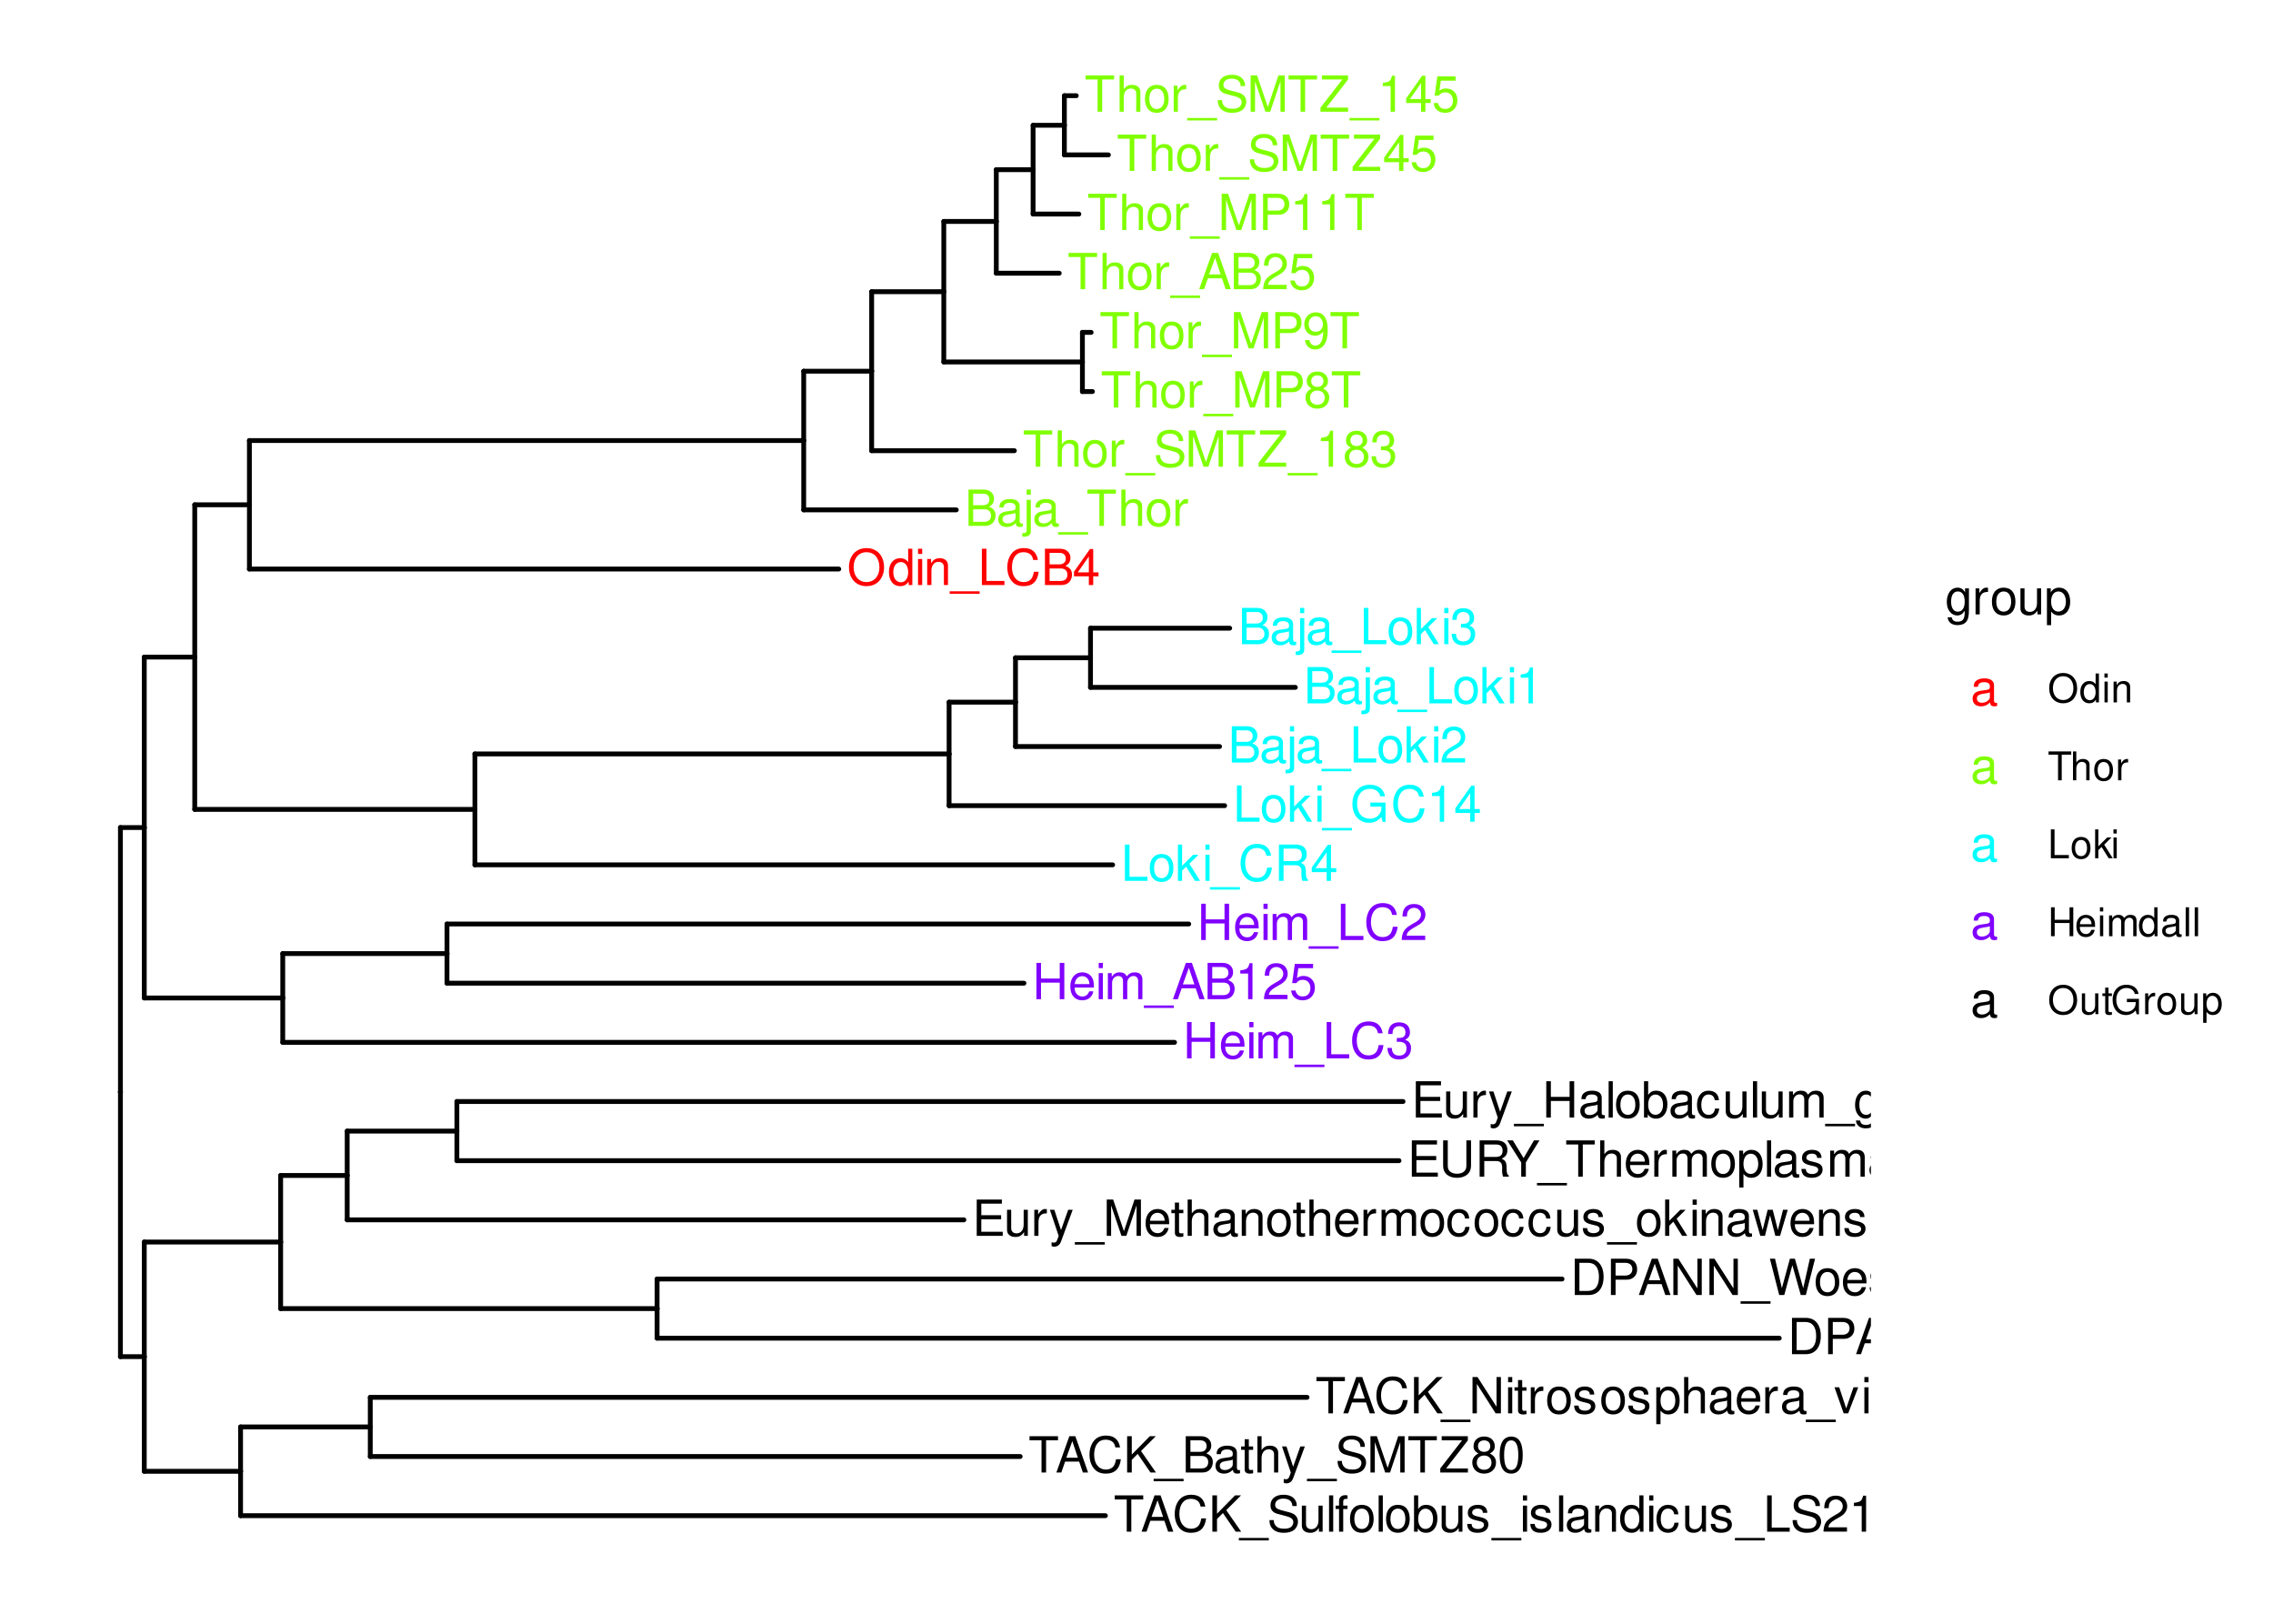 <?xml version="1.0" encoding="UTF-8"?>
<svg xmlns="http://www.w3.org/2000/svg" xmlns:xlink="http://www.w3.org/1999/xlink" width="504pt" height="360pt" viewBox="0 0 504 360" version="1.1">
<defs>
<g>
<symbol overflow="visible" id="glyph0-0">
<path style="stroke:none;" d=""/>
</symbol>
<symbol overflow="visible" id="glyph0-1">
<path style="stroke:none;" d="M 4.297 -8.188 C 1.984 -8.188 0.422 -6.484 0.422 -3.969 C 0.422 -1.438 1.984 0.25 4.312 0.25 C 5.297 0.25 6.156 -0.047 6.812 -0.594 C 7.672 -1.344 8.203 -2.578 8.203 -3.906 C 8.203 -6.5 6.656 -8.188 4.297 -8.188 Z M 4.297 -7.281 C 6.047 -7.281 7.172 -5.969 7.172 -3.922 C 7.172 -1.984 6.016 -0.656 4.312 -0.656 C 2.578 -0.656 1.453 -1.984 1.453 -3.969 C 1.453 -5.953 2.578 -7.281 4.297 -7.281 Z M 4.297 -7.281 "/>
</symbol>
<symbol overflow="visible" id="glyph0-2">
<path style="stroke:none;" d="M 5.469 -8.047 L 4.547 -8.047 L 4.547 -5.062 C 4.172 -5.641 3.547 -5.953 2.766 -5.953 C 1.266 -5.953 0.281 -4.75 0.281 -2.906 C 0.281 -0.953 1.234 0.25 2.812 0.25 C 3.594 0.25 4.156 -0.047 4.656 -0.766 L 4.656 0 L 5.469 0 Z M 2.922 -5.094 C 3.922 -5.094 4.547 -4.219 4.547 -2.828 C 4.547 -1.484 3.906 -0.609 2.938 -0.609 C 1.922 -0.609 1.25 -1.5 1.25 -2.844 C 1.25 -4.203 1.922 -5.094 2.922 -5.094 Z M 2.922 -5.094 "/>
</symbol>
<symbol overflow="visible" id="glyph0-3">
<path style="stroke:none;" d="M 1.656 -5.781 L 0.734 -5.781 L 0.734 0 L 1.656 0 Z M 1.656 -8.047 L 0.734 -8.047 L 0.734 -6.891 L 1.656 -6.891 Z M 1.656 -8.047 "/>
</symbol>
<symbol overflow="visible" id="glyph0-4">
<path style="stroke:none;" d="M 0.766 -5.781 L 0.766 0 L 1.703 0 L 1.703 -3.188 C 1.703 -4.375 2.312 -5.141 3.266 -5.141 C 4 -5.141 4.469 -4.703 4.469 -4.016 L 4.469 0 L 5.375 0 L 5.375 -4.375 C 5.375 -5.328 4.656 -5.953 3.547 -5.953 C 2.688 -5.953 2.125 -5.625 1.625 -4.812 L 1.625 -5.781 Z M 0.766 -5.781 "/>
</symbol>
<symbol overflow="visible" id="glyph0-5">
<path style="stroke:none;" d="M 6.391 1.391 L -0.25 1.391 L -0.25 1.938 L 6.391 1.938 Z M 6.391 1.391 "/>
</symbol>
<symbol overflow="visible" id="glyph0-6">
<path style="stroke:none;" d="M 1.906 -8.047 L 0.891 -8.047 L 0.891 0 L 5.891 0 L 5.891 -0.906 L 1.906 -0.906 Z M 1.906 -8.047 "/>
</symbol>
<symbol overflow="visible" id="glyph0-7">
<path style="stroke:none;" d="M 7.312 -5.562 C 7 -7.328 5.969 -8.188 4.203 -8.188 C 3.125 -8.188 2.25 -7.844 1.656 -7.188 C 0.922 -6.391 0.531 -5.234 0.531 -3.938 C 0.531 -2.609 0.938 -1.469 1.688 -0.688 C 2.312 -0.047 3.109 0.25 4.172 0.25 C 6.125 0.25 7.234 -0.812 7.484 -2.938 L 6.422 -2.938 C 6.328 -2.391 6.219 -2.016 6.047 -1.688 C 5.719 -1.031 5.031 -0.656 4.172 -0.656 C 2.578 -0.656 1.562 -1.938 1.562 -3.938 C 1.562 -6.016 2.516 -7.281 4.094 -7.281 C 4.734 -7.281 5.344 -7.094 5.672 -6.766 C 5.969 -6.5 6.141 -6.172 6.266 -5.562 Z M 7.312 -5.562 "/>
</symbol>
<symbol overflow="visible" id="glyph0-8">
<path style="stroke:none;" d="M 0.875 0 L 4.5 0 C 5.266 0 5.828 -0.203 6.266 -0.672 C 6.656 -1.094 6.875 -1.672 6.875 -2.297 C 6.875 -3.266 6.438 -3.859 5.406 -4.25 C 6.156 -4.594 6.531 -5.188 6.531 -6.016 C 6.531 -6.609 6.312 -7.109 5.891 -7.484 C 5.453 -7.875 4.922 -8.047 4.141 -8.047 L 0.875 -8.047 Z M 1.906 -4.578 L 1.906 -7.141 L 3.891 -7.141 C 4.469 -7.141 4.781 -7.062 5.062 -6.859 C 5.344 -6.641 5.5 -6.312 5.5 -5.859 C 5.5 -5.422 5.344 -5.094 5.062 -4.875 C 4.781 -4.656 4.469 -4.578 3.891 -4.578 Z M 1.906 -0.906 L 1.906 -3.672 L 4.406 -3.672 C 5.312 -3.672 5.859 -3.156 5.859 -2.281 C 5.859 -1.422 5.312 -0.906 4.406 -0.906 Z M 1.906 -0.906 "/>
</symbol>
<symbol overflow="visible" id="glyph0-9">
<path style="stroke:none;" d="M 3.609 -1.938 L 3.609 0 L 4.578 0 L 4.578 -1.938 L 5.75 -1.938 L 5.75 -2.812 L 4.578 -2.812 L 4.578 -7.984 L 3.859 -7.984 L 0.312 -2.953 L 0.312 -1.938 Z M 3.609 -2.812 L 1.156 -2.812 L 3.609 -6.328 Z M 3.609 -2.812 "/>
</symbol>
<symbol overflow="visible" id="glyph0-10">
<path style="stroke:none;" d="M 5.906 -0.547 C 5.812 -0.516 5.766 -0.516 5.719 -0.516 C 5.391 -0.516 5.219 -0.688 5.219 -0.969 L 5.219 -4.375 C 5.219 -5.406 4.469 -5.953 3.031 -5.953 C 2.188 -5.953 1.516 -5.719 1.109 -5.281 C 0.844 -4.984 0.734 -4.656 0.719 -4.078 L 1.641 -4.078 C 1.719 -4.781 2.141 -5.109 3 -5.109 C 3.844 -5.109 4.297 -4.797 4.297 -4.234 L 4.297 -4 C 4.281 -3.594 4.094 -3.453 3.344 -3.359 C 2.031 -3.188 1.828 -3.141 1.484 -3 C 0.812 -2.719 0.469 -2.203 0.469 -1.453 C 0.469 -0.406 1.188 0.25 2.359 0.25 C 3.094 0.25 3.672 0 4.328 -0.594 C 4.391 0 4.688 0.25 5.281 0.25 C 5.484 0.25 5.594 0.234 5.906 0.156 Z M 4.297 -1.828 C 4.297 -1.516 4.203 -1.328 3.938 -1.078 C 3.562 -0.734 3.109 -0.547 2.562 -0.547 C 1.844 -0.547 1.422 -0.891 1.422 -1.484 C 1.422 -2.094 1.828 -2.391 2.812 -2.547 C 3.797 -2.672 3.984 -2.719 4.297 -2.859 Z M 4.297 -1.828 "/>
</symbol>
<symbol overflow="visible" id="glyph0-11">
<path style="stroke:none;" d="M 0.766 -5.781 L 0.766 0.844 C 0.766 1.406 0.594 1.609 0.016 1.609 C -0.047 1.609 -0.078 1.609 -0.203 1.594 L -0.203 2.375 C -0.094 2.391 -0.031 2.406 0.109 2.406 C 1.156 2.406 1.688 2 1.688 1.203 L 1.688 -5.781 Z M 1.688 -8.047 L 0.766 -8.047 L 0.766 -6.891 L 1.688 -6.891 Z M 1.688 -8.047 "/>
</symbol>
<symbol overflow="visible" id="glyph0-12">
<path style="stroke:none;" d="M 3.906 -7.141 L 6.547 -7.141 L 6.547 -8.047 L 0.234 -8.047 L 0.234 -7.141 L 2.891 -7.141 L 2.891 0 L 3.906 0 Z M 3.906 -7.141 "/>
</symbol>
<symbol overflow="visible" id="glyph0-13">
<path style="stroke:none;" d="M 0.766 -8.047 L 0.766 0 L 1.688 0 L 1.688 -3.188 C 1.688 -4.375 2.312 -5.141 3.266 -5.141 C 3.562 -5.141 3.859 -5.062 4.078 -4.891 C 4.344 -4.688 4.453 -4.422 4.453 -4.016 L 4.453 0 L 5.375 0 L 5.375 -4.375 C 5.375 -5.344 4.672 -5.953 3.547 -5.953 C 2.734 -5.953 2.234 -5.703 1.688 -5 L 1.688 -8.047 Z M 0.766 -8.047 "/>
</symbol>
<symbol overflow="visible" id="glyph0-14">
<path style="stroke:none;" d="M 3 -5.953 C 1.375 -5.953 0.391 -4.797 0.391 -2.844 C 0.391 -0.891 1.375 0.25 3.016 0.25 C 4.656 0.25 5.641 -0.906 5.641 -2.812 C 5.641 -4.812 4.688 -5.953 3 -5.953 Z M 3.016 -5.109 C 4.047 -5.109 4.672 -4.25 4.672 -2.812 C 4.672 -1.453 4.031 -0.594 3.016 -0.594 C 1.984 -0.594 1.359 -1.453 1.359 -2.844 C 1.359 -4.25 1.984 -5.109 3.016 -5.109 Z M 3.016 -5.109 "/>
</symbol>
<symbol overflow="visible" id="glyph0-15">
<path style="stroke:none;" d="M 0.766 -5.781 L 0.766 0 L 1.688 0 L 1.688 -3 C 1.703 -4.391 2.281 -5.016 3.547 -4.984 L 3.547 -5.922 C 3.391 -5.938 3.297 -5.953 3.188 -5.953 C 2.594 -5.953 2.141 -5.594 1.609 -4.734 L 1.609 -5.781 Z M 0.766 -5.781 "/>
</symbol>
<symbol overflow="visible" id="glyph0-16">
<path style="stroke:none;" d="M 5.234 -2.422 L 6.062 0 L 7.219 0 L 4.391 -8.047 L 3.062 -8.047 L 0.188 0 L 1.281 0 L 2.125 -2.422 Z M 4.953 -3.281 L 2.391 -3.281 L 3.719 -6.953 Z M 4.953 -3.281 "/>
</symbol>
<symbol overflow="visible" id="glyph0-17">
<path style="stroke:none;" d="M 5.594 -0.969 L 1.469 -0.969 C 1.562 -1.625 1.922 -2.047 2.891 -2.625 L 3.984 -3.25 C 5.078 -3.859 5.641 -4.672 5.641 -5.656 C 5.641 -6.312 5.375 -6.938 4.922 -7.375 C 4.453 -7.781 3.875 -7.984 3.141 -7.984 C 2.141 -7.984 1.406 -7.641 0.969 -6.953 C 0.703 -6.531 0.578 -6.031 0.547 -5.219 L 1.531 -5.219 C 1.562 -5.766 1.625 -6.094 1.75 -6.359 C 2.016 -6.844 2.516 -7.141 3.109 -7.141 C 3.984 -7.141 4.656 -6.5 4.656 -5.641 C 4.656 -5 4.281 -4.438 3.594 -4.047 L 2.578 -3.453 C 0.938 -2.5 0.469 -1.75 0.375 -0.016 L 5.594 -0.016 Z M 5.594 -0.969 "/>
</symbol>
<symbol overflow="visible" id="glyph0-18">
<path style="stroke:none;" d="M 5.266 -7.828 L 1.219 -7.828 L 0.625 -3.562 L 1.531 -3.562 C 1.984 -4.109 2.359 -4.297 2.969 -4.297 C 4.016 -4.297 4.672 -3.578 4.672 -2.422 C 4.672 -1.297 4.016 -0.609 2.953 -0.609 C 2.109 -0.609 1.594 -1.031 1.359 -1.922 L 0.391 -1.922 C 0.516 -1.281 0.625 -0.969 0.859 -0.688 C 1.297 -0.094 2.094 0.25 2.984 0.25 C 4.562 0.25 5.672 -0.891 5.672 -2.547 C 5.672 -4.094 4.641 -5.156 3.141 -5.156 C 2.578 -5.156 2.141 -5.016 1.688 -4.688 L 2 -6.875 L 5.266 -6.875 Z M 5.266 -7.828 "/>
</symbol>
<symbol overflow="visible" id="glyph0-19">
<path style="stroke:none;" d="M 5.172 0 L 7.438 -6.75 L 7.438 0 L 8.406 0 L 8.406 -8.047 L 6.984 -8.047 L 4.641 -1.031 L 2.25 -8.047 L 0.828 -8.047 L 0.828 0 L 1.797 0 L 1.797 -6.75 L 4.094 0 Z M 5.172 0 "/>
</symbol>
<symbol overflow="visible" id="glyph0-20">
<path style="stroke:none;" d="M 2.031 -3.406 L 4.562 -3.406 C 5.188 -3.406 5.688 -3.594 6.125 -3.984 C 6.609 -4.438 6.812 -4.953 6.812 -5.688 C 6.812 -7.203 5.922 -8.047 4.328 -8.047 L 1 -8.047 L 1 0 L 2.031 0 Z M 2.031 -4.312 L 2.031 -7.141 L 4.172 -7.141 C 5.156 -7.141 5.75 -6.609 5.75 -5.734 C 5.75 -4.844 5.156 -4.312 4.172 -4.312 Z M 2.031 -4.312 "/>
</symbol>
<symbol overflow="visible" id="glyph0-21">
<path style="stroke:none;" d="M 2.859 -5.688 L 2.859 0 L 3.828 0 L 3.828 -7.984 L 3.188 -7.984 C 2.844 -6.766 2.625 -6.594 1.125 -6.391 L 1.125 -5.688 Z M 2.859 -5.688 "/>
</symbol>
<symbol overflow="visible" id="glyph0-22">
<path style="stroke:none;" d="M 6.578 -5.688 C 6.578 -6.234 6.547 -6.391 6.375 -6.766 C 5.938 -7.703 5 -8.188 3.641 -8.188 C 1.859 -8.188 0.766 -7.281 0.766 -5.828 C 0.766 -4.844 1.297 -4.219 2.359 -3.938 L 4.359 -3.406 C 5.375 -3.141 5.828 -2.734 5.828 -2.109 C 5.828 -1.672 5.594 -1.234 5.266 -1 C 4.938 -0.766 4.438 -0.656 3.781 -0.656 C 2.891 -0.656 2.312 -0.859 1.922 -1.328 C 1.625 -1.672 1.484 -2.062 1.5 -2.562 L 0.531 -2.562 C 0.547 -1.828 0.688 -1.344 1 -0.891 C 1.562 -0.125 2.484 0.25 3.719 0.25 C 4.672 0.25 5.453 0.031 5.969 -0.359 C 6.516 -0.797 6.859 -1.516 6.859 -2.203 C 6.859 -3.203 6.234 -3.938 5.141 -4.234 L 3.125 -4.766 C 2.156 -5.031 1.797 -5.344 1.797 -5.969 C 1.797 -6.781 2.516 -7.328 3.594 -7.328 C 4.875 -7.328 5.594 -6.75 5.609 -5.688 Z M 6.578 -5.688 "/>
</symbol>
<symbol overflow="visible" id="glyph0-23">
<path style="stroke:none;" d="M 6.422 -8.047 L 0.625 -8.047 L 0.625 -7.141 L 5.141 -7.141 L 0.312 -0.906 L 0.312 0 L 6.438 0 L 6.438 -0.906 L 1.609 -0.906 L 6.422 -7.125 Z M 6.422 -8.047 "/>
</symbol>
<symbol overflow="visible" id="glyph0-24">
<path style="stroke:none;" d="M 4.312 -4.203 C 5.141 -4.703 5.391 -5.109 5.391 -5.859 C 5.391 -7.109 4.438 -7.984 3.031 -7.984 C 1.656 -7.984 0.688 -7.109 0.688 -5.859 C 0.688 -5.109 0.938 -4.719 1.75 -4.203 C 0.844 -3.75 0.406 -3.109 0.406 -2.219 C 0.406 -0.766 1.484 0.25 3.031 0.25 C 4.578 0.25 5.672 -0.766 5.672 -2.219 C 5.672 -3.109 5.219 -3.75 4.312 -4.203 Z M 3.031 -7.125 C 3.859 -7.125 4.391 -6.625 4.391 -5.828 C 4.391 -5.078 3.859 -4.578 3.031 -4.578 C 2.203 -4.578 1.672 -5.078 1.672 -5.859 C 1.672 -6.625 2.203 -7.125 3.031 -7.125 Z M 3.031 -3.766 C 4.016 -3.766 4.672 -3.125 4.672 -2.203 C 4.672 -1.234 4.016 -0.609 3.016 -0.609 C 2.062 -0.609 1.406 -1.266 1.406 -2.188 C 1.406 -3.141 2.062 -3.766 3.031 -3.766 Z M 3.031 -3.766 "/>
</symbol>
<symbol overflow="visible" id="glyph0-25">
<path style="stroke:none;" d="M 0.578 -1.828 C 0.766 -0.516 1.609 0.25 2.812 0.25 C 3.672 0.25 4.453 -0.172 4.922 -0.891 C 5.406 -1.672 5.625 -2.641 5.625 -4.094 C 5.625 -5.438 5.422 -6.281 4.953 -7 C 4.531 -7.641 3.844 -7.984 2.984 -7.984 C 1.484 -7.984 0.422 -6.875 0.422 -5.328 C 0.422 -3.859 1.406 -2.812 2.828 -2.812 C 3.562 -2.812 4.125 -3.078 4.625 -3.688 C 4.609 -1.703 3.984 -0.609 2.875 -0.609 C 2.188 -0.609 1.719 -1.047 1.562 -1.828 Z M 2.969 -7.141 C 3.875 -7.141 4.562 -6.375 4.562 -5.344 C 4.562 -4.359 3.906 -3.672 2.938 -3.672 C 2 -3.672 1.406 -4.344 1.406 -5.406 C 1.406 -6.406 2.062 -7.141 2.969 -7.141 Z M 2.969 -7.141 "/>
</symbol>
<symbol overflow="visible" id="glyph0-26">
<path style="stroke:none;" d="M 2.438 -3.672 L 2.969 -3.672 C 4.031 -3.672 4.594 -3.188 4.594 -2.219 C 4.594 -1.219 3.984 -0.609 2.984 -0.609 C 1.906 -0.609 1.391 -1.156 1.328 -2.312 L 0.359 -2.312 C 0.391 -1.672 0.516 -1.266 0.703 -0.906 C 1.109 -0.125 1.859 0.25 2.938 0.25 C 4.547 0.25 5.594 -0.719 5.594 -2.234 C 5.594 -3.25 5.203 -3.797 4.266 -4.125 C 5 -4.438 5.359 -4.984 5.359 -5.781 C 5.359 -7.156 4.469 -7.984 2.969 -7.984 C 1.391 -7.984 0.547 -7.109 0.516 -5.406 L 1.484 -5.406 C 1.5 -5.906 1.547 -6.172 1.672 -6.422 C 1.891 -6.875 2.375 -7.141 2.984 -7.141 C 3.844 -7.141 4.359 -6.609 4.359 -5.75 C 4.359 -5.188 4.172 -4.844 3.734 -4.656 C 3.469 -4.547 3.109 -4.5 2.438 -4.5 Z M 2.438 -3.672 "/>
</symbol>
<symbol overflow="visible" id="glyph0-27">
<path style="stroke:none;" d="M 1.562 -8.047 L 0.641 -8.047 L 0.641 0 L 1.562 0 L 1.562 -2.25 L 2.453 -3.141 L 4.406 0 L 5.547 0 L 3.188 -3.797 L 5.188 -5.781 L 4.016 -5.781 L 1.562 -3.344 Z M 1.562 -8.047 "/>
</symbol>
<symbol overflow="visible" id="glyph0-28">
<path style="stroke:none;" d="M 2.062 -3.469 L 4.703 -3.469 C 5.625 -3.469 6.031 -3.031 6.031 -2.031 L 6.016 -1.312 C 6.016 -0.812 6.109 -0.328 6.25 0 L 7.5 0 L 7.5 -0.25 C 7.109 -0.516 7.031 -0.812 7.016 -1.875 C 7 -3.203 6.797 -3.594 5.922 -3.984 C 6.828 -4.438 7.188 -4.969 7.188 -5.906 C 7.188 -7.297 6.328 -8.047 4.734 -8.047 L 1.031 -8.047 L 1.031 0 L 2.062 0 Z M 2.062 -4.375 L 2.062 -7.141 L 4.547 -7.141 C 5.109 -7.141 5.453 -7.062 5.703 -6.844 C 5.969 -6.609 6.125 -6.234 6.125 -5.766 C 6.125 -4.812 5.641 -4.375 4.547 -4.375 Z M 2.062 -4.375 "/>
</symbol>
<symbol overflow="visible" id="glyph0-29">
<path style="stroke:none;" d="M 7.828 -4.25 L 4.469 -4.25 L 4.469 -3.344 L 6.922 -3.344 L 6.922 -3.125 C 6.922 -1.688 5.859 -0.656 4.391 -0.656 C 3.578 -0.656 2.844 -0.953 2.359 -1.469 C 1.828 -2.047 1.516 -3 1.516 -4 C 1.516 -5.969 2.641 -7.281 4.344 -7.281 C 5.562 -7.281 6.453 -6.656 6.672 -5.609 L 7.719 -5.609 C 7.438 -7.25 6.203 -8.188 4.359 -8.188 C 3.375 -8.188 2.578 -7.938 1.938 -7.406 C 1 -6.641 0.484 -5.391 0.484 -3.938 C 0.484 -1.469 2 0.25 4.172 0.25 C 5.266 0.25 6.125 -0.156 6.922 -1.031 L 7.188 0.047 L 7.828 0.047 Z M 7.828 -4.25 "/>
</symbol>
<symbol overflow="visible" id="glyph0-30">
<path style="stroke:none;" d="M 6.094 -3.672 L 6.094 0 L 7.109 0 L 7.109 -8.047 L 6.094 -8.047 L 6.094 -4.578 L 1.938 -4.578 L 1.938 -8.047 L 0.922 -8.047 L 0.922 0 L 1.938 0 L 1.938 -3.672 Z M 6.094 -3.672 "/>
</symbol>
<symbol overflow="visible" id="glyph0-31">
<path style="stroke:none;" d="M 5.672 -2.578 C 5.672 -3.469 5.594 -4 5.438 -4.438 C 5.062 -5.375 4.172 -5.953 3.094 -5.953 C 1.484 -5.953 0.438 -4.734 0.438 -2.812 C 0.438 -0.906 1.438 0.25 3.078 0.25 C 4.391 0.25 5.312 -0.5 5.547 -1.75 L 4.625 -1.75 C 4.359 -1 3.844 -0.594 3.109 -0.594 C 2.516 -0.594 2.016 -0.859 1.719 -1.344 C 1.484 -1.672 1.406 -2.016 1.406 -2.578 Z M 1.422 -3.344 C 1.5 -4.406 2.156 -5.109 3.078 -5.109 C 4.016 -5.109 4.672 -4.375 4.672 -3.344 Z M 1.422 -3.344 "/>
</symbol>
<symbol overflow="visible" id="glyph0-32">
<path style="stroke:none;" d="M 0.766 -5.781 L 0.766 0 L 1.703 0 L 1.703 -3.641 C 1.703 -4.469 2.312 -5.141 3.062 -5.141 C 3.75 -5.141 4.125 -4.734 4.125 -3.984 L 4.125 0 L 5.062 0 L 5.062 -3.641 C 5.062 -4.469 5.672 -5.141 6.422 -5.141 C 7.094 -5.141 7.484 -4.719 7.484 -3.984 L 7.484 0 L 8.422 0 L 8.422 -4.344 C 8.422 -5.375 7.828 -5.953 6.734 -5.953 C 5.969 -5.953 5.5 -5.719 4.953 -5.078 C 4.625 -5.688 4.156 -5.953 3.406 -5.953 C 2.625 -5.953 2.109 -5.672 1.625 -4.969 L 1.625 -5.781 Z M 0.766 -5.781 "/>
</symbol>
<symbol overflow="visible" id="glyph0-33">
<path style="stroke:none;" d="M 0.984 0 L 4.094 0 C 6.125 0 7.375 -1.531 7.375 -4.031 C 7.375 -6.531 6.125 -8.047 4.094 -8.047 L 0.984 -8.047 Z M 2.016 -0.906 L 2.016 -7.141 L 3.906 -7.141 C 5.5 -7.141 6.344 -6.078 6.344 -4.016 C 6.344 -1.984 5.5 -0.906 3.906 -0.906 Z M 2.016 -0.906 "/>
</symbol>
<symbol overflow="visible" id="glyph0-34">
<path style="stroke:none;" d="M 7.141 -8.047 L 6.172 -8.047 L 6.172 -1.469 L 1.953 -8.047 L 0.844 -8.047 L 0.844 0 L 1.812 0 L 1.812 -6.531 L 5.969 0 L 7.141 0 Z M 7.141 -8.047 "/>
</symbol>
<symbol overflow="visible" id="glyph0-35">
<path style="stroke:none;" d="M 5.203 -3.844 C 5.156 -4.406 5.031 -4.766 4.812 -5.094 C 4.422 -5.641 3.719 -5.953 2.922 -5.953 C 1.344 -5.953 0.344 -4.719 0.344 -2.797 C 0.344 -0.922 1.344 0.25 2.906 0.25 C 4.281 0.25 5.156 -0.578 5.266 -1.984 L 4.344 -1.984 C 4.188 -1.062 3.719 -0.594 2.922 -0.594 C 1.906 -0.594 1.297 -1.422 1.297 -2.797 C 1.297 -4.234 1.906 -5.109 2.906 -5.109 C 3.672 -5.109 4.172 -4.656 4.281 -3.844 Z M 5.203 -3.844 "/>
</symbol>
<symbol overflow="visible" id="glyph0-36">
<path style="stroke:none;" d="M 5.5 -5.906 C 5.312 -7.219 4.469 -7.984 3.281 -7.984 C 2.422 -7.984 1.641 -7.562 1.188 -6.844 C 0.688 -6.062 0.469 -5.094 0.469 -3.641 C 0.469 -2.297 0.656 -1.453 1.141 -0.734 C 1.562 -0.094 2.25 0.25 3.109 0.25 C 4.594 0.25 5.672 -0.859 5.672 -2.422 C 5.672 -3.891 4.672 -4.922 3.266 -4.922 C 2.5 -4.922 1.891 -4.641 1.469 -4.047 C 1.484 -6.031 2.094 -7.125 3.219 -7.125 C 3.906 -7.125 4.375 -6.688 4.531 -5.906 Z M 3.141 -4.062 C 4.094 -4.062 4.672 -3.406 4.672 -2.344 C 4.672 -1.344 4.016 -0.609 3.109 -0.609 C 2.203 -0.609 1.531 -1.375 1.531 -2.391 C 1.531 -3.375 2.188 -4.062 3.141 -4.062 Z M 3.141 -4.062 "/>
</symbol>
<symbol overflow="visible" id="glyph0-37">
<path style="stroke:none;" d="M 8.219 0 L 10.266 -8.047 L 9.109 -8.047 L 7.641 -1.516 L 5.797 -8.047 L 4.688 -8.047 L 2.906 -1.516 L 1.391 -8.047 L 0.25 -8.047 L 2.312 0 L 3.438 0 L 5.234 -6.609 L 7.094 0 Z M 8.219 0 "/>
</symbol>
<symbol overflow="visible" id="glyph0-38">
<path style="stroke:none;" d="M 4.844 -4.172 C 4.828 -5.312 4.078 -5.953 2.734 -5.953 C 1.391 -5.953 0.516 -5.266 0.516 -4.188 C 0.516 -3.281 0.984 -2.844 2.359 -2.516 L 3.219 -2.312 C 3.859 -2.156 4.109 -1.922 4.109 -1.516 C 4.109 -0.969 3.562 -0.594 2.766 -0.594 C 2.266 -0.594 1.844 -0.734 1.609 -0.984 C 1.469 -1.156 1.406 -1.312 1.344 -1.719 L 0.375 -1.719 C 0.422 -0.391 1.172 0.25 2.688 0.25 C 4.141 0.25 5.078 -0.469 5.078 -1.578 C 5.078 -2.438 4.578 -2.922 3.438 -3.188 L 2.547 -3.406 C 1.797 -3.578 1.484 -3.828 1.484 -4.234 C 1.484 -4.766 1.953 -5.109 2.703 -5.109 C 3.453 -5.109 3.844 -4.781 3.859 -4.172 Z M 4.844 -4.172 "/>
</symbol>
<symbol overflow="visible" id="glyph0-39">
<path style="stroke:none;" d="M 6.094 -8.047 L 6.094 -2.391 C 6.094 -1.312 5.312 -0.656 4.016 -0.656 C 3.422 -0.656 2.938 -0.797 2.547 -1.078 C 2.156 -1.375 1.969 -1.797 1.969 -2.391 L 1.969 -8.047 L 0.938 -8.047 L 0.938 -2.391 C 0.938 -0.766 2.109 0.25 4.016 0.25 C 5.906 0.25 7.125 -0.781 7.125 -2.391 L 7.125 -8.047 Z M 6.094 -8.047 "/>
</symbol>
<symbol overflow="visible" id="glyph0-40">
<path style="stroke:none;" d="M 2.016 -3.672 L 6.406 -3.672 L 6.406 -4.578 L 2.016 -4.578 L 2.016 -7.141 L 6.578 -7.141 L 6.578 -8.047 L 1 -8.047 L 1 0 L 6.766 0 L 6.766 -0.906 L 2.016 -0.906 Z M 2.016 -3.672 "/>
</symbol>
<symbol overflow="visible" id="glyph0-41">
<path style="stroke:none;" d="M 4.281 -3.156 L 7.297 -8.047 L 6.078 -8.047 L 3.781 -4.125 L 1.406 -8.047 L 0.141 -8.047 L 3.25 -3.156 L 3.25 0 L 4.281 0 Z M 4.281 -3.156 "/>
</symbol>
<symbol overflow="visible" id="glyph0-42">
<path style="stroke:none;" d="M 0.594 2.406 L 1.531 2.406 L 1.531 -0.609 C 2.016 -0.016 2.547 0.25 3.297 0.25 C 4.812 0.25 5.781 -0.953 5.781 -2.797 C 5.781 -4.734 4.828 -5.953 3.297 -5.953 C 2.5 -5.953 1.875 -5.594 1.453 -4.922 L 1.453 -5.781 L 0.594 -5.781 Z M 3.141 -5.094 C 4.156 -5.094 4.812 -4.203 4.812 -2.812 C 4.812 -1.5 4.141 -0.609 3.141 -0.609 C 2.156 -0.609 1.531 -1.484 1.531 -2.844 C 1.531 -4.203 2.156 -5.094 3.141 -5.094 Z M 3.141 -5.094 "/>
</symbol>
<symbol overflow="visible" id="glyph0-43">
<path style="stroke:none;" d="M 1.672 -8.047 L 0.75 -8.047 L 0.75 0 L 1.672 0 Z M 1.672 -8.047 "/>
</symbol>
<symbol overflow="visible" id="glyph0-44">
<path style="stroke:none;" d="M 3.141 0 L 5.375 -5.781 L 4.328 -5.781 L 2.703 -1.094 L 1.156 -5.781 L 0.109 -5.781 L 2.141 0 Z M 3.141 0 "/>
</symbol>
<symbol overflow="visible" id="glyph0-45">
<path style="stroke:none;" d="M 5.328 0 L 5.328 -5.781 L 4.406 -5.781 L 4.406 -2.5 C 4.406 -1.328 3.797 -0.547 2.828 -0.547 C 2.094 -0.547 1.641 -1 1.641 -1.688 L 1.641 -5.781 L 0.719 -5.781 L 0.719 -1.328 C 0.719 -0.359 1.438 0.25 2.562 0.25 C 3.406 0.25 3.953 -0.047 4.5 -0.812 L 4.5 0 Z M 5.328 0 "/>
</symbol>
<symbol overflow="visible" id="glyph0-46">
<path style="stroke:none;" d="M 4.281 -5.781 L 2.688 -1.281 L 1.203 -5.781 L 0.219 -5.781 L 2.172 0.016 L 1.828 0.938 C 1.672 1.344 1.469 1.5 1.078 1.5 C 0.922 1.5 0.797 1.484 0.594 1.438 L 0.594 2.266 C 0.781 2.359 0.969 2.406 1.219 2.406 C 1.516 2.406 1.828 2.312 2.078 2.125 C 2.359 1.922 2.531 1.672 2.703 1.219 L 5.281 -5.781 Z M 4.281 -5.781 "/>
</symbol>
<symbol overflow="visible" id="glyph0-47">
<path style="stroke:none;" d="M 0.594 -8.047 L 0.594 0 L 1.422 0 L 1.422 -0.734 C 1.859 -0.062 2.453 0.25 3.266 0.25 C 4.781 0.25 5.781 -1 5.781 -2.922 C 5.781 -4.797 4.844 -5.953 3.297 -5.953 C 2.5 -5.953 1.938 -5.656 1.516 -5 L 1.516 -8.047 Z M 3.125 -5.094 C 4.156 -5.094 4.812 -4.203 4.812 -2.812 C 4.812 -1.5 4.125 -0.609 3.125 -0.609 C 2.141 -0.609 1.516 -1.484 1.516 -2.844 C 1.516 -4.203 2.141 -5.094 3.125 -5.094 Z M 3.125 -5.094 "/>
</symbol>
<symbol overflow="visible" id="glyph0-48">
<path style="stroke:none;" d="M 4.469 -5.781 L 4.469 -4.953 C 4 -5.641 3.484 -5.953 2.766 -5.953 C 1.359 -5.953 0.391 -4.656 0.391 -2.797 C 0.391 -1.828 0.625 -1.109 1.109 -0.531 C 1.547 -0.016 2.094 0.25 2.703 0.25 C 3.391 0.25 3.891 -0.062 4.375 -0.781 L 4.375 -0.484 C 4.375 1.062 3.938 1.641 2.797 1.641 C 2.016 1.641 1.609 1.328 1.516 0.656 L 0.578 0.656 C 0.656 1.734 1.516 2.406 2.766 2.406 C 3.625 2.406 4.328 2.125 4.703 1.672 C 5.141 1.125 5.312 0.406 5.312 -0.953 L 5.312 -5.781 Z M 2.844 -5.109 C 3.828 -5.109 4.375 -4.281 4.375 -2.812 C 4.375 -1.406 3.812 -0.594 2.844 -0.594 C 1.906 -0.594 1.344 -1.422 1.344 -2.844 C 1.344 -4.266 1.906 -5.109 2.844 -5.109 Z M 2.844 -5.109 "/>
</symbol>
<symbol overflow="visible" id="glyph0-49">
<path style="stroke:none;" d="M 2.812 -5.781 L 1.859 -5.781 L 1.859 -7.375 L 0.938 -7.375 L 0.938 -5.781 L 0.156 -5.781 L 0.156 -5.031 L 0.938 -5.031 L 0.938 -0.656 C 0.938 -0.062 1.344 0.25 2.062 0.25 C 2.297 0.25 2.5 0.234 2.812 0.172 L 2.812 -0.594 C 2.672 -0.562 2.547 -0.547 2.359 -0.547 C 1.969 -0.547 1.859 -0.656 1.859 -1.078 L 1.859 -5.031 L 2.812 -5.031 Z M 2.812 -5.781 "/>
</symbol>
<symbol overflow="visible" id="glyph0-50">
<path style="stroke:none;" d="M 6.125 0 L 7.828 -5.781 L 6.781 -5.781 L 5.641 -1.281 L 4.5 -5.781 L 3.375 -5.781 L 2.266 -1.281 L 1.078 -5.781 L 0.062 -5.781 L 1.75 0 L 2.781 0 L 3.906 -4.547 L 5.078 0 Z M 6.125 0 "/>
</symbol>
<symbol overflow="visible" id="glyph0-51">
<path style="stroke:none;" d="M 1.906 -2.812 L 3.219 -4.125 L 6.047 0 L 7.266 0 L 3.953 -4.766 L 7.234 -8.047 L 5.906 -8.047 L 1.906 -3.984 L 1.906 -8.047 L 0.875 -8.047 L 0.875 0 L 1.906 0 Z M 1.906 -2.812 "/>
</symbol>
<symbol overflow="visible" id="glyph0-52">
<path style="stroke:none;" d="M 3.031 -7.984 C 2.312 -7.984 1.641 -7.656 1.234 -7.109 C 0.734 -6.406 0.469 -5.344 0.469 -3.859 C 0.469 -1.172 1.359 0.25 3.031 0.25 C 4.688 0.25 5.594 -1.172 5.594 -3.797 C 5.594 -5.344 5.359 -6.391 4.844 -7.109 C 4.438 -7.672 3.781 -7.984 3.031 -7.984 Z M 3.031 -7.125 C 4.094 -7.125 4.609 -6.047 4.609 -3.891 C 4.609 -1.609 4.094 -0.547 3.016 -0.547 C 1.984 -0.547 1.469 -1.656 1.469 -3.859 C 1.469 -6.047 1.984 -7.125 3.031 -7.125 Z M 3.031 -7.125 "/>
</symbol>
<symbol overflow="visible" id="glyph0-53">
<path style="stroke:none;" d="M 2.844 -5.781 L 1.891 -5.781 L 1.891 -6.688 C 1.891 -7.078 2.094 -7.281 2.531 -7.281 C 2.609 -7.281 2.641 -7.281 2.844 -7.266 L 2.844 -8.031 C 2.641 -8.078 2.516 -8.094 2.328 -8.094 C 1.484 -8.094 0.969 -7.594 0.969 -6.766 L 0.969 -5.781 L 0.203 -5.781 L 0.203 -5.031 L 0.969 -5.031 L 0.969 0 L 1.891 0 L 1.891 -5.031 L 2.844 -5.031 Z M 2.844 -5.781 "/>
</symbol>
<symbol overflow="visible" id="glyph1-0">
<path style="stroke:none;" d=""/>
</symbol>
<symbol overflow="visible" id="glyph1-1">
<path style="stroke:none;" d="M 4.438 -5.766 L 4.438 -4.922 C 3.984 -5.625 3.469 -5.922 2.75 -5.922 C 1.359 -5.922 0.391 -4.625 0.391 -2.781 C 0.391 -1.812 0.609 -1.109 1.109 -0.531 C 1.547 -0.016 2.094 0.25 2.688 0.25 C 3.375 0.25 3.875 -0.062 4.359 -0.781 L 4.359 -0.484 C 4.359 1.062 3.922 1.625 2.781 1.625 C 2 1.625 1.594 1.312 1.5 0.656 L 0.578 0.656 C 0.656 1.734 1.5 2.391 2.766 2.391 C 3.609 2.391 4.312 2.125 4.688 1.656 C 5.125 1.125 5.297 0.406 5.297 -0.953 L 5.297 -5.766 Z M 2.844 -5.078 C 3.812 -5.078 4.359 -4.266 4.359 -2.812 C 4.359 -1.406 3.797 -0.594 2.844 -0.594 C 1.891 -0.594 1.344 -1.422 1.344 -2.844 C 1.344 -4.25 1.891 -5.078 2.844 -5.078 Z M 2.844 -5.078 "/>
</symbol>
<symbol overflow="visible" id="glyph1-2">
<path style="stroke:none;" d="M 0.766 -5.766 L 0.766 0 L 1.688 0 L 1.688 -2.984 C 1.688 -4.375 2.266 -5 3.531 -4.969 L 3.531 -5.891 C 3.375 -5.922 3.281 -5.922 3.172 -5.922 C 2.578 -5.922 2.141 -5.578 1.609 -4.719 L 1.609 -5.766 Z M 0.766 -5.766 "/>
</symbol>
<symbol overflow="visible" id="glyph1-3">
<path style="stroke:none;" d="M 2.984 -5.922 C 1.359 -5.922 0.391 -4.781 0.391 -2.844 C 0.391 -0.891 1.359 0.25 3 0.25 C 4.625 0.25 5.609 -0.906 5.609 -2.797 C 5.609 -4.797 4.656 -5.922 2.984 -5.922 Z M 3 -5.078 C 4.031 -5.078 4.656 -4.234 4.656 -2.812 C 4.656 -1.438 4.016 -0.594 3 -0.594 C 1.984 -0.594 1.359 -1.438 1.359 -2.844 C 1.359 -4.234 1.984 -5.078 3 -5.078 Z M 3 -5.078 "/>
</symbol>
<symbol overflow="visible" id="glyph1-4">
<path style="stroke:none;" d="M 5.297 0 L 5.297 -5.766 L 4.391 -5.766 L 4.391 -2.5 C 4.391 -1.312 3.766 -0.547 2.812 -0.547 C 2.094 -0.547 1.625 -0.984 1.625 -1.688 L 1.625 -5.766 L 0.719 -5.766 L 0.719 -1.312 C 0.719 -0.359 1.438 0.25 2.547 0.25 C 3.406 0.25 3.938 -0.047 4.484 -0.797 L 4.484 0 Z M 5.297 0 "/>
</symbol>
<symbol overflow="visible" id="glyph1-5">
<path style="stroke:none;" d="M 0.594 2.391 L 1.516 2.391 L 1.516 -0.609 C 2 -0.016 2.547 0.25 3.281 0.25 C 4.781 0.25 5.75 -0.953 5.75 -2.781 C 5.75 -4.719 4.812 -5.922 3.281 -5.922 C 2.5 -5.922 1.875 -5.578 1.438 -4.891 L 1.438 -5.766 L 0.594 -5.766 Z M 3.125 -5.078 C 4.141 -5.078 4.797 -4.188 4.797 -2.812 C 4.797 -1.5 4.125 -0.609 3.125 -0.609 C 2.141 -0.609 1.516 -1.484 1.516 -2.844 C 1.516 -4.188 2.141 -5.078 3.125 -5.078 Z M 3.125 -5.078 "/>
</symbol>
<symbol overflow="visible" id="glyph2-0">
<path style="stroke:none;" d=""/>
</symbol>
<symbol overflow="visible" id="glyph2-1">
<path style="stroke:none;" d="M 3.422 -6.516 C 1.578 -6.516 0.328 -5.156 0.328 -3.156 C 0.328 -1.141 1.578 0.203 3.438 0.203 C 4.219 0.203 4.906 -0.031 5.422 -0.469 C 6.109 -1.062 6.531 -2.062 6.531 -3.109 C 6.531 -5.172 5.297 -6.516 3.422 -6.516 Z M 3.422 -5.797 C 4.812 -5.797 5.703 -4.75 5.703 -3.125 C 5.703 -1.578 4.781 -0.516 3.438 -0.516 C 2.062 -0.516 1.156 -1.578 1.156 -3.156 C 1.156 -4.734 2.062 -5.797 3.422 -5.797 Z M 3.422 -5.797 "/>
</symbol>
<symbol overflow="visible" id="glyph2-2">
<path style="stroke:none;" d="M 4.359 -6.406 L 3.625 -6.406 L 3.625 -4.031 C 3.312 -4.5 2.828 -4.734 2.203 -4.734 C 1.016 -4.734 0.234 -3.781 0.234 -2.312 C 0.234 -0.75 0.984 0.203 2.234 0.203 C 2.875 0.203 3.312 -0.031 3.703 -0.609 L 3.703 0 L 4.359 0 Z M 2.328 -4.062 C 3.125 -4.062 3.625 -3.359 3.625 -2.25 C 3.625 -1.188 3.109 -0.484 2.344 -0.484 C 1.531 -0.484 1 -1.203 1 -2.266 C 1 -3.344 1.531 -4.062 2.328 -4.062 Z M 2.328 -4.062 "/>
</symbol>
<symbol overflow="visible" id="glyph2-3">
<path style="stroke:none;" d="M 1.312 -4.609 L 0.594 -4.609 L 0.594 0 L 1.312 0 Z M 1.312 -6.406 L 0.578 -6.406 L 0.578 -5.484 L 1.312 -5.484 Z M 1.312 -6.406 "/>
</symbol>
<symbol overflow="visible" id="glyph2-4">
<path style="stroke:none;" d="M 0.609 -4.609 L 0.609 0 L 1.359 0 L 1.359 -2.547 C 1.359 -3.484 1.844 -4.094 2.609 -4.094 C 3.188 -4.094 3.547 -3.75 3.547 -3.188 L 3.547 0 L 4.281 0 L 4.281 -3.484 C 4.281 -4.25 3.719 -4.734 2.828 -4.734 C 2.141 -4.734 1.703 -4.484 1.297 -3.828 L 1.297 -4.609 Z M 0.609 -4.609 "/>
</symbol>
<symbol overflow="visible" id="glyph2-5">
<path style="stroke:none;" d="M 3.109 -5.688 L 5.219 -5.688 L 5.219 -6.406 L 0.188 -6.406 L 0.188 -5.688 L 2.297 -5.688 L 2.297 0 L 3.109 0 Z M 3.109 -5.688 "/>
</symbol>
<symbol overflow="visible" id="glyph2-6">
<path style="stroke:none;" d="M 0.609 -6.406 L 0.609 0 L 1.344 0 L 1.344 -2.547 C 1.344 -3.484 1.844 -4.094 2.594 -4.094 C 2.844 -4.094 3.062 -4.031 3.25 -3.891 C 3.453 -3.734 3.547 -3.516 3.547 -3.188 L 3.547 0 L 4.281 0 L 4.281 -3.484 C 4.281 -4.25 3.719 -4.734 2.828 -4.734 C 2.172 -4.734 1.781 -4.547 1.344 -3.969 L 1.344 -6.406 Z M 0.609 -6.406 "/>
</symbol>
<symbol overflow="visible" id="glyph2-7">
<path style="stroke:none;" d="M 2.391 -4.734 C 1.094 -4.734 0.312 -3.812 0.312 -2.266 C 0.312 -0.719 1.094 0.203 2.406 0.203 C 3.703 0.203 4.484 -0.719 4.484 -2.234 C 4.484 -3.828 3.734 -4.734 2.391 -4.734 Z M 2.406 -4.062 C 3.234 -4.062 3.719 -3.391 3.719 -2.25 C 3.719 -1.156 3.203 -0.469 2.406 -0.469 C 1.578 -0.469 1.078 -1.156 1.078 -2.266 C 1.078 -3.391 1.578 -4.062 2.406 -4.062 Z M 2.406 -4.062 "/>
</symbol>
<symbol overflow="visible" id="glyph2-8">
<path style="stroke:none;" d="M 0.609 -4.609 L 0.609 0 L 1.344 0 L 1.344 -2.391 C 1.359 -3.5 1.812 -4 2.828 -3.969 L 2.828 -4.719 C 2.703 -4.734 2.625 -4.734 2.547 -4.734 C 2.062 -4.734 1.703 -4.453 1.281 -3.781 L 1.281 -4.609 Z M 0.609 -4.609 "/>
</symbol>
<symbol overflow="visible" id="glyph2-9">
<path style="stroke:none;" d="M 1.516 -6.406 L 0.703 -6.406 L 0.703 0 L 4.688 0 L 4.688 -0.719 L 1.516 -0.719 Z M 1.516 -6.406 "/>
</symbol>
<symbol overflow="visible" id="glyph2-10">
<path style="stroke:none;" d="M 1.234 -6.406 L 0.516 -6.406 L 0.516 0 L 1.234 0 L 1.234 -1.797 L 1.953 -2.5 L 3.516 0 L 4.422 0 L 2.531 -3.016 L 4.141 -4.609 L 3.188 -4.609 L 1.234 -2.656 Z M 1.234 -6.406 "/>
</symbol>
<symbol overflow="visible" id="glyph2-11">
<path style="stroke:none;" d="M 4.844 -2.922 L 4.844 0 L 5.672 0 L 5.672 -6.406 L 4.844 -6.406 L 4.844 -3.641 L 1.547 -3.641 L 1.547 -6.406 L 0.734 -6.406 L 0.734 0 L 1.547 0 L 1.547 -2.922 Z M 4.844 -2.922 "/>
</symbol>
<symbol overflow="visible" id="glyph2-12">
<path style="stroke:none;" d="M 4.516 -2.062 C 4.516 -2.766 4.453 -3.188 4.328 -3.531 C 4.031 -4.281 3.328 -4.734 2.469 -4.734 C 1.172 -4.734 0.359 -3.766 0.359 -2.25 C 0.359 -0.719 1.141 0.203 2.453 0.203 C 3.5 0.203 4.234 -0.391 4.422 -1.406 L 3.672 -1.406 C 3.469 -0.797 3.062 -0.469 2.469 -0.469 C 2 -0.469 1.609 -0.688 1.359 -1.078 C 1.188 -1.344 1.125 -1.594 1.125 -2.062 Z M 1.141 -2.656 C 1.203 -3.516 1.719 -4.062 2.453 -4.062 C 3.203 -4.062 3.719 -3.484 3.719 -2.656 Z M 1.141 -2.656 "/>
</symbol>
<symbol overflow="visible" id="glyph2-13">
<path style="stroke:none;" d="M 0.609 -4.609 L 0.609 0 L 1.359 0 L 1.359 -2.891 C 1.359 -3.562 1.844 -4.094 2.438 -4.094 C 2.984 -4.094 3.297 -3.766 3.297 -3.172 L 3.297 0 L 4.031 0 L 4.031 -2.891 C 4.031 -3.562 4.516 -4.094 5.109 -4.094 C 5.641 -4.094 5.969 -3.75 5.969 -3.172 L 5.969 0 L 6.703 0 L 6.703 -3.453 C 6.703 -4.281 6.234 -4.734 5.359 -4.734 C 4.75 -4.734 4.375 -4.562 3.953 -4.031 C 3.672 -4.531 3.312 -4.734 2.703 -4.734 C 2.094 -4.734 1.688 -4.516 1.297 -3.953 L 1.297 -4.609 Z M 0.609 -4.609 "/>
</symbol>
<symbol overflow="visible" id="glyph2-14">
<path style="stroke:none;" d="M 4.703 -0.438 C 4.625 -0.406 4.594 -0.406 4.547 -0.406 C 4.297 -0.406 4.156 -0.547 4.156 -0.781 L 4.156 -3.484 C 4.156 -4.297 3.547 -4.734 2.422 -4.734 C 1.734 -4.734 1.203 -4.547 0.891 -4.203 C 0.672 -3.969 0.594 -3.703 0.578 -3.25 L 1.312 -3.25 C 1.375 -3.812 1.703 -4.062 2.391 -4.062 C 3.062 -4.062 3.422 -3.812 3.422 -3.375 L 3.422 -3.188 C 3.406 -2.875 3.25 -2.75 2.656 -2.672 C 1.625 -2.547 1.453 -2.5 1.172 -2.391 C 0.641 -2.156 0.375 -1.766 0.375 -1.156 C 0.375 -0.328 0.953 0.203 1.875 0.203 C 2.469 0.203 2.922 0 3.453 -0.469 C 3.5 0 3.734 0.203 4.203 0.203 C 4.359 0.203 4.453 0.188 4.703 0.125 Z M 3.422 -1.453 C 3.422 -1.203 3.359 -1.062 3.125 -0.859 C 2.828 -0.578 2.469 -0.438 2.047 -0.438 C 1.469 -0.438 1.141 -0.719 1.141 -1.172 C 1.141 -1.656 1.453 -1.906 2.25 -2.016 C 3.031 -2.125 3.172 -2.156 3.422 -2.281 Z M 3.422 -1.453 "/>
</symbol>
<symbol overflow="visible" id="glyph2-15">
<path style="stroke:none;" d="M 1.344 -6.406 L 0.594 -6.406 L 0.594 0 L 1.344 0 Z M 1.344 -6.406 "/>
</symbol>
<symbol overflow="visible" id="glyph2-16">
<path style="stroke:none;" d="M 4.234 0 L 4.234 -4.609 L 3.516 -4.609 L 3.516 -2 C 3.516 -1.062 3.016 -0.438 2.25 -0.438 C 1.672 -0.438 1.297 -0.797 1.297 -1.344 L 1.297 -4.609 L 0.578 -4.609 L 0.578 -1.062 C 0.578 -0.297 1.141 0.203 2.047 0.203 C 2.719 0.203 3.156 -0.031 3.578 -0.641 L 3.578 0 Z M 4.234 0 "/>
</symbol>
<symbol overflow="visible" id="glyph2-17">
<path style="stroke:none;" d="M 2.234 -4.609 L 1.484 -4.609 L 1.484 -5.875 L 0.75 -5.875 L 0.75 -4.609 L 0.125 -4.609 L 0.125 -4.016 L 0.75 -4.016 L 0.75 -0.531 C 0.75 -0.047 1.062 0.203 1.641 0.203 C 1.828 0.203 1.984 0.188 2.234 0.141 L 2.234 -0.469 C 2.125 -0.453 2.031 -0.438 1.875 -0.438 C 1.562 -0.438 1.484 -0.531 1.484 -0.859 L 1.484 -4.016 L 2.234 -4.016 Z M 2.234 -4.609 "/>
</symbol>
<symbol overflow="visible" id="glyph2-18">
<path style="stroke:none;" d="M 6.234 -3.391 L 3.562 -3.391 L 3.562 -2.672 L 5.516 -2.672 L 5.516 -2.484 C 5.516 -1.344 4.672 -0.516 3.5 -0.516 C 2.844 -0.516 2.266 -0.75 1.875 -1.172 C 1.453 -1.625 1.203 -2.391 1.203 -3.188 C 1.203 -4.766 2.109 -5.797 3.453 -5.797 C 4.438 -5.797 5.141 -5.297 5.312 -4.469 L 6.156 -4.469 C 5.922 -5.766 4.938 -6.516 3.469 -6.516 C 2.688 -6.516 2.047 -6.312 1.547 -5.906 C 0.797 -5.281 0.391 -4.297 0.391 -3.141 C 0.391 -1.172 1.594 0.203 3.328 0.203 C 4.203 0.203 4.875 -0.125 5.516 -0.812 L 5.719 0.031 L 6.234 0.031 Z M 6.234 -3.391 "/>
</symbol>
<symbol overflow="visible" id="glyph2-19">
<path style="stroke:none;" d="M 0.469 1.922 L 1.219 1.922 L 1.219 -0.484 C 1.594 -0.016 2.031 0.203 2.625 0.203 C 3.828 0.203 4.594 -0.75 4.594 -2.219 C 4.594 -3.781 3.844 -4.734 2.625 -4.734 C 2 -4.734 1.5 -4.453 1.156 -3.922 L 1.156 -4.609 L 0.469 -4.609 Z M 2.5 -4.062 C 3.312 -4.062 3.828 -3.344 3.828 -2.25 C 3.828 -1.203 3.297 -0.484 2.5 -0.484 C 1.719 -0.484 1.219 -1.188 1.219 -2.266 C 1.219 -3.359 1.719 -4.062 2.5 -4.062 Z M 2.5 -4.062 "/>
</symbol>
</g>
<clipPath id="clip1">
  <path d="M 8.219 5.48 L 414.844 5.48 L 414.844 351.781 L 8.219 351.781 Z M 8.219 5.48 "/>
</clipPath>
<clipPath id="clip2">
  <path d="M 397 292 L 414.844 292 L 414.844 303 L 397 303 Z M 397 292 "/>
</clipPath>
<clipPath id="clip3">
  <path d="M 349 279 L 414.844 279 L 414.844 290 L 349 290 Z M 349 279 "/>
</clipPath>
<clipPath id="clip4">
  <path d="M 313 252 L 414.844 252 L 414.844 264 L 313 264 Z M 313 252 "/>
</clipPath>
<clipPath id="clip5">
  <path d="M 313 239 L 414.844 239 L 414.844 251 L 313 251 Z M 313 239 "/>
</clipPath>
<clipPath id="clip6">
  <path d="M 216 265 L 414.844 265 L 414.844 277 L 216 277 Z M 216 265 "/>
</clipPath>
<clipPath id="clip7">
  <path d="M 291 305 L 414.844 305 L 414.844 316 L 291 316 Z M 291 305 "/>
</clipPath>
<clipPath id="clip8">
  <path d="M 247 331 L 414.844 331 L 414.844 342 L 247 342 Z M 247 331 "/>
</clipPath>
</defs>
<g id="surface138">
<rect x="0" y="0" width="504" height="360" style="fill:rgb(100%,100%,100%);fill-opacity:1;stroke:none;"/>
<rect x="0" y="0" width="504" height="360" style="fill:rgb(100%,100%,100%);fill-opacity:1;stroke:none;"/>
<path style="fill:none;stroke-width:1.067;stroke-linecap:round;stroke-linejoin:round;stroke:rgb(100%,100%,100%);stroke-opacity:1;stroke-miterlimit:10;" d="M 0 360 L 504 360 L 504 0 L 0 0 Z M 0 360 "/>
<g clip-path="url(#clip1)" clip-rule="nonzero">
<path style="fill-rule:nonzero;fill:rgb(100%,100%,100%);fill-opacity:1;stroke-width:1.067;stroke-linecap:round;stroke-linejoin:round;stroke:rgb(100%,100%,100%);stroke-opacity:1;stroke-miterlimit:10;" d="M 8.219 351.781 L 414.844 351.781 L 414.844 5.48 L 8.219 5.48 Z M 8.219 351.781 "/>
</g>
<path style="fill:none;stroke-width:1.067;stroke-linecap:round;stroke-linejoin:round;stroke:rgb(0%,0%,0%);stroke-opacity:1;stroke-miterlimit:10;" d="M 145.699 296.688 L 394.52 296.688 "/>
<path style="fill:none;stroke-width:1.067;stroke-linecap:round;stroke-linejoin:round;stroke:rgb(0%,0%,0%);stroke-opacity:1;stroke-miterlimit:10;" d="M 145.699 283.57 L 346.355 283.57 "/>
<path style="fill:none;stroke-width:1.067;stroke-linecap:round;stroke-linejoin:round;stroke:rgb(0%,0%,0%);stroke-opacity:1;stroke-miterlimit:10;" d="M 101.305 257.336 L 310.211 257.336 "/>
<path style="fill:none;stroke-width:1.067;stroke-linecap:round;stroke-linejoin:round;stroke:rgb(0%,0%,0%);stroke-opacity:1;stroke-miterlimit:10;" d="M 101.305 244.219 L 311.102 244.219 "/>
<path style="fill:none;stroke-width:1.067;stroke-linecap:round;stroke-linejoin:round;stroke:rgb(0%,0%,0%);stroke-opacity:1;stroke-miterlimit:10;" d="M 76.984 270.453 L 213.734 270.453 "/>
<path style="fill:none;stroke-width:1.067;stroke-linecap:round;stroke-linejoin:round;stroke:rgb(0%,0%,0%);stroke-opacity:1;stroke-miterlimit:10;" d="M 82.102 322.922 L 226.207 322.922 "/>
<path style="fill:none;stroke-width:1.067;stroke-linecap:round;stroke-linejoin:round;stroke:rgb(0%,0%,0%);stroke-opacity:1;stroke-miterlimit:10;" d="M 82.102 309.805 L 289.82 309.805 "/>
<path style="fill:none;stroke-width:1.067;stroke-linecap:round;stroke-linejoin:round;stroke:rgb(0%,0%,0%);stroke-opacity:1;stroke-miterlimit:10;" d="M 53.344 336.039 L 245.105 336.039 "/>
<path style="fill:none;stroke-width:1.067;stroke-linecap:round;stroke-linejoin:round;stroke:rgb(0%,0%,0%);stroke-opacity:1;stroke-miterlimit:10;" d="M 99.109 217.984 L 227.047 217.984 "/>
<path style="fill:none;stroke-width:1.067;stroke-linecap:round;stroke-linejoin:round;stroke:rgb(0%,0%,0%);stroke-opacity:1;stroke-miterlimit:10;" d="M 99.109 204.863 L 263.582 204.863 "/>
<path style="fill:none;stroke-width:1.067;stroke-linecap:round;stroke-linejoin:round;stroke:rgb(0%,0%,0%);stroke-opacity:1;stroke-miterlimit:10;" d="M 62.695 231.102 L 260.438 231.102 "/>
<path style="fill:none;stroke-width:1.067;stroke-linecap:round;stroke-linejoin:round;stroke:rgb(0%,0%,0%);stroke-opacity:1;stroke-miterlimit:10;" d="M 178.207 113.043 L 212.039 113.043 "/>
<path style="fill:none;stroke-width:1.067;stroke-linecap:round;stroke-linejoin:round;stroke:rgb(0%,0%,0%);stroke-opacity:1;stroke-miterlimit:10;" d="M 220.91 60.574 L 234.867 60.574 "/>
<path style="fill:none;stroke-width:1.067;stroke-linecap:round;stroke-linejoin:round;stroke:rgb(0%,0%,0%);stroke-opacity:1;stroke-miterlimit:10;" d="M 229.07 47.457 L 239.223 47.457 "/>
<path style="fill:none;stroke-width:1.067;stroke-linecap:round;stroke-linejoin:round;stroke:rgb(0%,0%,0%);stroke-opacity:1;stroke-miterlimit:10;" d="M 236.008 34.34 L 245.77 34.34 "/>
<path style="fill:none;stroke-width:1.067;stroke-linecap:round;stroke-linejoin:round;stroke:rgb(0%,0%,0%);stroke-opacity:1;stroke-miterlimit:10;" d="M 236.008 21.219 L 238.645 21.219 "/>
<path style="fill:none;stroke-width:1.067;stroke-linecap:round;stroke-linejoin:round;stroke:rgb(0%,0%,0%);stroke-opacity:1;stroke-miterlimit:10;" d="M 240.008 86.809 L 242.23 86.809 "/>
<path style="fill:none;stroke-width:1.067;stroke-linecap:round;stroke-linejoin:round;stroke:rgb(0%,0%,0%);stroke-opacity:1;stroke-miterlimit:10;" d="M 240.008 73.691 L 241.941 73.691 "/>
<path style="fill:none;stroke-width:1.067;stroke-linecap:round;stroke-linejoin:round;stroke:rgb(0%,0%,0%);stroke-opacity:1;stroke-miterlimit:10;" d="M 193.277 99.926 L 224.926 99.926 "/>
<path style="fill:none;stroke-width:1.067;stroke-linecap:round;stroke-linejoin:round;stroke:rgb(0%,0%,0%);stroke-opacity:1;stroke-miterlimit:10;" d="M 55.301 126.16 L 185.984 126.16 "/>
<path style="fill:none;stroke-width:1.067;stroke-linecap:round;stroke-linejoin:round;stroke:rgb(0%,0%,0%);stroke-opacity:1;stroke-miterlimit:10;" d="M 105.301 191.746 L 246.711 191.746 "/>
<path style="fill:none;stroke-width:1.067;stroke-linecap:round;stroke-linejoin:round;stroke:rgb(0%,0%,0%);stroke-opacity:1;stroke-miterlimit:10;" d="M 210.445 178.629 L 271.547 178.629 "/>
<path style="fill:none;stroke-width:1.067;stroke-linecap:round;stroke-linejoin:round;stroke:rgb(0%,0%,0%);stroke-opacity:1;stroke-miterlimit:10;" d="M 225.168 165.512 L 270.422 165.512 "/>
<path style="fill:none;stroke-width:1.067;stroke-linecap:round;stroke-linejoin:round;stroke:rgb(0%,0%,0%);stroke-opacity:1;stroke-miterlimit:10;" d="M 241.801 152.395 L 287.223 152.395 "/>
<path style="fill:none;stroke-width:1.067;stroke-linecap:round;stroke-linejoin:round;stroke:rgb(0%,0%,0%);stroke-opacity:1;stroke-miterlimit:10;" d="M 241.801 139.277 L 272.668 139.277 "/>
<path style="fill:none;stroke-width:1.067;stroke-linecap:round;stroke-linejoin:round;stroke:rgb(0%,0%,0%);stroke-opacity:1;stroke-miterlimit:10;" d="M 26.703 242.129 L 26.703 242.129 "/>
<path style="fill:none;stroke-width:1.067;stroke-linecap:round;stroke-linejoin:round;stroke:rgb(0%,0%,0%);stroke-opacity:1;stroke-miterlimit:10;" d="M 26.703 300.785 L 31.992 300.785 "/>
<path style="fill:none;stroke-width:1.067;stroke-linecap:round;stroke-linejoin:round;stroke:rgb(0%,0%,0%);stroke-opacity:1;stroke-miterlimit:10;" d="M 31.992 275.371 L 62.23 275.371 "/>
<path style="fill:none;stroke-width:1.067;stroke-linecap:round;stroke-linejoin:round;stroke:rgb(0%,0%,0%);stroke-opacity:1;stroke-miterlimit:10;" d="M 62.23 290.129 L 145.699 290.129 "/>
<path style="fill:none;stroke-width:1.067;stroke-linecap:round;stroke-linejoin:round;stroke:rgb(0%,0%,0%);stroke-opacity:1;stroke-miterlimit:10;" d="M 62.23 260.613 L 76.984 260.613 "/>
<path style="fill:none;stroke-width:1.067;stroke-linecap:round;stroke-linejoin:round;stroke:rgb(0%,0%,0%);stroke-opacity:1;stroke-miterlimit:10;" d="M 76.984 250.777 L 101.305 250.777 "/>
<path style="fill:none;stroke-width:1.067;stroke-linecap:round;stroke-linejoin:round;stroke:rgb(0%,0%,0%);stroke-opacity:1;stroke-miterlimit:10;" d="M 31.992 326.203 L 53.344 326.203 "/>
<path style="fill:none;stroke-width:1.067;stroke-linecap:round;stroke-linejoin:round;stroke:rgb(0%,0%,0%);stroke-opacity:1;stroke-miterlimit:10;" d="M 53.344 316.363 L 82.102 316.363 "/>
<path style="fill:none;stroke-width:1.067;stroke-linecap:round;stroke-linejoin:round;stroke:rgb(0%,0%,0%);stroke-opacity:1;stroke-miterlimit:10;" d="M 26.703 183.473 L 31.992 183.473 "/>
<path style="fill:none;stroke-width:1.067;stroke-linecap:round;stroke-linejoin:round;stroke:rgb(0%,0%,0%);stroke-opacity:1;stroke-miterlimit:10;" d="M 31.992 221.262 L 62.695 221.262 "/>
<path style="fill:none;stroke-width:1.067;stroke-linecap:round;stroke-linejoin:round;stroke:rgb(0%,0%,0%);stroke-opacity:1;stroke-miterlimit:10;" d="M 62.695 211.422 L 99.109 211.422 "/>
<path style="fill:none;stroke-width:1.067;stroke-linecap:round;stroke-linejoin:round;stroke:rgb(0%,0%,0%);stroke-opacity:1;stroke-miterlimit:10;" d="M 31.992 145.684 L 43.18 145.684 "/>
<path style="fill:none;stroke-width:1.067;stroke-linecap:round;stroke-linejoin:round;stroke:rgb(0%,0%,0%);stroke-opacity:1;stroke-miterlimit:10;" d="M 43.18 111.914 L 55.301 111.914 "/>
<path style="fill:none;stroke-width:1.067;stroke-linecap:round;stroke-linejoin:round;stroke:rgb(0%,0%,0%);stroke-opacity:1;stroke-miterlimit:10;" d="M 55.301 97.672 L 178.207 97.672 "/>
<path style="fill:none;stroke-width:1.067;stroke-linecap:round;stroke-linejoin:round;stroke:rgb(0%,0%,0%);stroke-opacity:1;stroke-miterlimit:10;" d="M 178.207 82.297 L 193.277 82.297 "/>
<path style="fill:none;stroke-width:1.067;stroke-linecap:round;stroke-linejoin:round;stroke:rgb(0%,0%,0%);stroke-opacity:1;stroke-miterlimit:10;" d="M 193.277 64.672 L 209.27 64.672 "/>
<path style="fill:none;stroke-width:1.067;stroke-linecap:round;stroke-linejoin:round;stroke:rgb(0%,0%,0%);stroke-opacity:1;stroke-miterlimit:10;" d="M 209.27 49.094 L 220.91 49.094 "/>
<path style="fill:none;stroke-width:1.067;stroke-linecap:round;stroke-linejoin:round;stroke:rgb(0%,0%,0%);stroke-opacity:1;stroke-miterlimit:10;" d="M 220.91 37.617 L 229.07 37.617 "/>
<path style="fill:none;stroke-width:1.067;stroke-linecap:round;stroke-linejoin:round;stroke:rgb(0%,0%,0%);stroke-opacity:1;stroke-miterlimit:10;" d="M 229.07 27.777 L 236.008 27.777 "/>
<path style="fill:none;stroke-width:1.067;stroke-linecap:round;stroke-linejoin:round;stroke:rgb(0%,0%,0%);stroke-opacity:1;stroke-miterlimit:10;" d="M 209.27 80.25 L 240.008 80.25 "/>
<path style="fill:none;stroke-width:1.067;stroke-linecap:round;stroke-linejoin:round;stroke:rgb(0%,0%,0%);stroke-opacity:1;stroke-miterlimit:10;" d="M 43.18 179.449 L 105.301 179.449 "/>
<path style="fill:none;stroke-width:1.067;stroke-linecap:round;stroke-linejoin:round;stroke:rgb(0%,0%,0%);stroke-opacity:1;stroke-miterlimit:10;" d="M 105.301 167.152 L 210.445 167.152 "/>
<path style="fill:none;stroke-width:1.067;stroke-linecap:round;stroke-linejoin:round;stroke:rgb(0%,0%,0%);stroke-opacity:1;stroke-miterlimit:10;" d="M 210.445 155.676 L 225.168 155.676 "/>
<path style="fill:none;stroke-width:1.067;stroke-linecap:round;stroke-linejoin:round;stroke:rgb(0%,0%,0%);stroke-opacity:1;stroke-miterlimit:10;" d="M 225.168 145.836 L 241.801 145.836 "/>
<path style="fill:none;stroke-width:1.067;stroke-linecap:round;stroke-linejoin:round;stroke:rgb(0%,0%,0%);stroke-opacity:1;stroke-miterlimit:10;" d="M 145.699 290.129 L 145.699 296.688 "/>
<path style="fill:none;stroke-width:1.067;stroke-linecap:round;stroke-linejoin:round;stroke:rgb(0%,0%,0%);stroke-opacity:1;stroke-miterlimit:10;" d="M 145.699 290.129 L 145.699 283.57 "/>
<path style="fill:none;stroke-width:1.067;stroke-linecap:round;stroke-linejoin:round;stroke:rgb(0%,0%,0%);stroke-opacity:1;stroke-miterlimit:10;" d="M 101.305 250.777 L 101.305 257.336 "/>
<path style="fill:none;stroke-width:1.067;stroke-linecap:round;stroke-linejoin:round;stroke:rgb(0%,0%,0%);stroke-opacity:1;stroke-miterlimit:10;" d="M 101.305 250.777 L 101.305 244.219 "/>
<path style="fill:none;stroke-width:1.067;stroke-linecap:round;stroke-linejoin:round;stroke:rgb(0%,0%,0%);stroke-opacity:1;stroke-miterlimit:10;" d="M 76.984 260.613 L 76.984 270.453 "/>
<path style="fill:none;stroke-width:1.067;stroke-linecap:round;stroke-linejoin:round;stroke:rgb(0%,0%,0%);stroke-opacity:1;stroke-miterlimit:10;" d="M 82.102 316.363 L 82.102 322.922 "/>
<path style="fill:none;stroke-width:1.067;stroke-linecap:round;stroke-linejoin:round;stroke:rgb(0%,0%,0%);stroke-opacity:1;stroke-miterlimit:10;" d="M 82.102 316.363 L 82.102 309.805 "/>
<path style="fill:none;stroke-width:1.067;stroke-linecap:round;stroke-linejoin:round;stroke:rgb(0%,0%,0%);stroke-opacity:1;stroke-miterlimit:10;" d="M 53.344 326.203 L 53.344 336.039 "/>
<path style="fill:none;stroke-width:1.067;stroke-linecap:round;stroke-linejoin:round;stroke:rgb(0%,0%,0%);stroke-opacity:1;stroke-miterlimit:10;" d="M 99.109 211.422 L 99.109 217.984 "/>
<path style="fill:none;stroke-width:1.067;stroke-linecap:round;stroke-linejoin:round;stroke:rgb(0%,0%,0%);stroke-opacity:1;stroke-miterlimit:10;" d="M 99.109 211.422 L 99.109 204.863 "/>
<path style="fill:none;stroke-width:1.067;stroke-linecap:round;stroke-linejoin:round;stroke:rgb(0%,0%,0%);stroke-opacity:1;stroke-miterlimit:10;" d="M 62.695 221.262 L 62.695 231.102 "/>
<path style="fill:none;stroke-width:1.067;stroke-linecap:round;stroke-linejoin:round;stroke:rgb(0%,0%,0%);stroke-opacity:1;stroke-miterlimit:10;" d="M 178.207 97.672 L 178.207 113.043 "/>
<path style="fill:none;stroke-width:1.067;stroke-linecap:round;stroke-linejoin:round;stroke:rgb(0%,0%,0%);stroke-opacity:1;stroke-miterlimit:10;" d="M 220.91 49.094 L 220.91 60.574 "/>
<path style="fill:none;stroke-width:1.067;stroke-linecap:round;stroke-linejoin:round;stroke:rgb(0%,0%,0%);stroke-opacity:1;stroke-miterlimit:10;" d="M 229.07 37.617 L 229.07 47.457 "/>
<path style="fill:none;stroke-width:1.067;stroke-linecap:round;stroke-linejoin:round;stroke:rgb(0%,0%,0%);stroke-opacity:1;stroke-miterlimit:10;" d="M 236.008 27.777 L 236.008 34.34 "/>
<path style="fill:none;stroke-width:1.067;stroke-linecap:round;stroke-linejoin:round;stroke:rgb(0%,0%,0%);stroke-opacity:1;stroke-miterlimit:10;" d="M 236.008 27.777 L 236.008 21.219 "/>
<path style="fill:none;stroke-width:1.067;stroke-linecap:round;stroke-linejoin:round;stroke:rgb(0%,0%,0%);stroke-opacity:1;stroke-miterlimit:10;" d="M 240.008 80.25 L 240.008 86.809 "/>
<path style="fill:none;stroke-width:1.067;stroke-linecap:round;stroke-linejoin:round;stroke:rgb(0%,0%,0%);stroke-opacity:1;stroke-miterlimit:10;" d="M 240.008 80.25 L 240.008 73.691 "/>
<path style="fill:none;stroke-width:1.067;stroke-linecap:round;stroke-linejoin:round;stroke:rgb(0%,0%,0%);stroke-opacity:1;stroke-miterlimit:10;" d="M 193.277 82.297 L 193.277 99.926 "/>
<path style="fill:none;stroke-width:1.067;stroke-linecap:round;stroke-linejoin:round;stroke:rgb(0%,0%,0%);stroke-opacity:1;stroke-miterlimit:10;" d="M 55.301 111.914 L 55.301 126.16 "/>
<path style="fill:none;stroke-width:1.067;stroke-linecap:round;stroke-linejoin:round;stroke:rgb(0%,0%,0%);stroke-opacity:1;stroke-miterlimit:10;" d="M 105.301 179.449 L 105.301 191.746 "/>
<path style="fill:none;stroke-width:1.067;stroke-linecap:round;stroke-linejoin:round;stroke:rgb(0%,0%,0%);stroke-opacity:1;stroke-miterlimit:10;" d="M 210.445 167.152 L 210.445 178.629 "/>
<path style="fill:none;stroke-width:1.067;stroke-linecap:round;stroke-linejoin:round;stroke:rgb(0%,0%,0%);stroke-opacity:1;stroke-miterlimit:10;" d="M 225.168 155.676 L 225.168 165.512 "/>
<path style="fill:none;stroke-width:1.067;stroke-linecap:round;stroke-linejoin:round;stroke:rgb(0%,0%,0%);stroke-opacity:1;stroke-miterlimit:10;" d="M 241.801 145.836 L 241.801 152.395 "/>
<path style="fill:none;stroke-width:1.067;stroke-linecap:round;stroke-linejoin:round;stroke:rgb(0%,0%,0%);stroke-opacity:1;stroke-miterlimit:10;" d="M 241.801 145.836 L 241.801 139.277 "/>
<path style="fill:none;stroke-width:1.067;stroke-linecap:round;stroke-linejoin:round;stroke:rgb(0%,0%,0%);stroke-opacity:1;stroke-miterlimit:10;" d="M 26.703 242.129 L 26.703 242.129 "/>
<path style="fill:none;stroke-width:1.067;stroke-linecap:round;stroke-linejoin:round;stroke:rgb(0%,0%,0%);stroke-opacity:1;stroke-miterlimit:10;" d="M 26.703 242.129 L 26.703 300.785 "/>
<path style="fill:none;stroke-width:1.067;stroke-linecap:round;stroke-linejoin:round;stroke:rgb(0%,0%,0%);stroke-opacity:1;stroke-miterlimit:10;" d="M 31.992 300.785 L 31.992 275.371 "/>
<path style="fill:none;stroke-width:1.067;stroke-linecap:round;stroke-linejoin:round;stroke:rgb(0%,0%,0%);stroke-opacity:1;stroke-miterlimit:10;" d="M 62.23 275.371 L 62.23 290.129 "/>
<path style="fill:none;stroke-width:1.067;stroke-linecap:round;stroke-linejoin:round;stroke:rgb(0%,0%,0%);stroke-opacity:1;stroke-miterlimit:10;" d="M 62.23 275.371 L 62.23 260.613 "/>
<path style="fill:none;stroke-width:1.067;stroke-linecap:round;stroke-linejoin:round;stroke:rgb(0%,0%,0%);stroke-opacity:1;stroke-miterlimit:10;" d="M 76.984 260.613 L 76.984 250.777 "/>
<path style="fill:none;stroke-width:1.067;stroke-linecap:round;stroke-linejoin:round;stroke:rgb(0%,0%,0%);stroke-opacity:1;stroke-miterlimit:10;" d="M 31.992 300.785 L 31.992 326.203 "/>
<path style="fill:none;stroke-width:1.067;stroke-linecap:round;stroke-linejoin:round;stroke:rgb(0%,0%,0%);stroke-opacity:1;stroke-miterlimit:10;" d="M 53.344 326.203 L 53.344 316.363 "/>
<path style="fill:none;stroke-width:1.067;stroke-linecap:round;stroke-linejoin:round;stroke:rgb(0%,0%,0%);stroke-opacity:1;stroke-miterlimit:10;" d="M 26.703 242.129 L 26.703 183.473 "/>
<path style="fill:none;stroke-width:1.067;stroke-linecap:round;stroke-linejoin:round;stroke:rgb(0%,0%,0%);stroke-opacity:1;stroke-miterlimit:10;" d="M 31.992 183.473 L 31.992 221.262 "/>
<path style="fill:none;stroke-width:1.067;stroke-linecap:round;stroke-linejoin:round;stroke:rgb(0%,0%,0%);stroke-opacity:1;stroke-miterlimit:10;" d="M 62.695 221.262 L 62.695 211.422 "/>
<path style="fill:none;stroke-width:1.067;stroke-linecap:round;stroke-linejoin:round;stroke:rgb(0%,0%,0%);stroke-opacity:1;stroke-miterlimit:10;" d="M 31.992 183.473 L 31.992 145.684 "/>
<path style="fill:none;stroke-width:1.067;stroke-linecap:round;stroke-linejoin:round;stroke:rgb(0%,0%,0%);stroke-opacity:1;stroke-miterlimit:10;" d="M 43.18 145.684 L 43.18 111.914 "/>
<path style="fill:none;stroke-width:1.067;stroke-linecap:round;stroke-linejoin:round;stroke:rgb(0%,0%,0%);stroke-opacity:1;stroke-miterlimit:10;" d="M 55.301 111.914 L 55.301 97.672 "/>
<path style="fill:none;stroke-width:1.067;stroke-linecap:round;stroke-linejoin:round;stroke:rgb(0%,0%,0%);stroke-opacity:1;stroke-miterlimit:10;" d="M 178.207 97.672 L 178.207 82.297 "/>
<path style="fill:none;stroke-width:1.067;stroke-linecap:round;stroke-linejoin:round;stroke:rgb(0%,0%,0%);stroke-opacity:1;stroke-miterlimit:10;" d="M 193.277 82.297 L 193.277 64.672 "/>
<path style="fill:none;stroke-width:1.067;stroke-linecap:round;stroke-linejoin:round;stroke:rgb(0%,0%,0%);stroke-opacity:1;stroke-miterlimit:10;" d="M 209.27 64.672 L 209.27 49.094 "/>
<path style="fill:none;stroke-width:1.067;stroke-linecap:round;stroke-linejoin:round;stroke:rgb(0%,0%,0%);stroke-opacity:1;stroke-miterlimit:10;" d="M 220.91 49.094 L 220.91 37.617 "/>
<path style="fill:none;stroke-width:1.067;stroke-linecap:round;stroke-linejoin:round;stroke:rgb(0%,0%,0%);stroke-opacity:1;stroke-miterlimit:10;" d="M 229.07 37.617 L 229.07 27.777 "/>
<path style="fill:none;stroke-width:1.067;stroke-linecap:round;stroke-linejoin:round;stroke:rgb(0%,0%,0%);stroke-opacity:1;stroke-miterlimit:10;" d="M 209.27 64.672 L 209.27 80.25 "/>
<path style="fill:none;stroke-width:1.067;stroke-linecap:round;stroke-linejoin:round;stroke:rgb(0%,0%,0%);stroke-opacity:1;stroke-miterlimit:10;" d="M 43.18 145.684 L 43.18 179.449 "/>
<path style="fill:none;stroke-width:1.067;stroke-linecap:round;stroke-linejoin:round;stroke:rgb(0%,0%,0%);stroke-opacity:1;stroke-miterlimit:10;" d="M 105.301 179.449 L 105.301 167.152 "/>
<path style="fill:none;stroke-width:1.067;stroke-linecap:round;stroke-linejoin:round;stroke:rgb(0%,0%,0%);stroke-opacity:1;stroke-miterlimit:10;" d="M 210.445 167.152 L 210.445 155.676 "/>
<path style="fill:none;stroke-width:1.067;stroke-linecap:round;stroke-linejoin:round;stroke:rgb(0%,0%,0%);stroke-opacity:1;stroke-miterlimit:10;" d="M 225.168 155.676 L 225.168 145.836 "/>
<g style="fill:rgb(100%,0%,0%);fill-opacity:1;">
  <use xlink:href="#glyph0-1" x="187.824" y="129.708"/>
  <use xlink:href="#glyph0-2" x="196.824" y="129.708"/>
  <use xlink:href="#glyph0-3" x="202.824" y="129.708"/>
  <use xlink:href="#glyph0-4" x="204.824" y="129.708"/>
  <use xlink:href="#glyph0-5" x="210.824" y="129.708"/>
  <use xlink:href="#glyph0-6" x="216.824" y="129.708"/>
  <use xlink:href="#glyph0-7" x="222.824" y="129.708"/>
  <use xlink:href="#glyph0-8" x="230.824" y="129.708"/>
  <use xlink:href="#glyph0-9" x="237.824" y="129.708"/>
</g>
<g style="fill:rgb(50.196%,100%,0%);fill-opacity:1;">
  <use xlink:href="#glyph0-8" x="213.879" y="116.591"/>
  <use xlink:href="#glyph0-10" x="220.879" y="116.591"/>
  <use xlink:href="#glyph0-11" x="226.879" y="116.591"/>
  <use xlink:href="#glyph0-10" x="228.879" y="116.591"/>
  <use xlink:href="#glyph0-5" x="234.879" y="116.591"/>
  <use xlink:href="#glyph0-12" x="240.879" y="116.591"/>
  <use xlink:href="#glyph0-13" x="247.879" y="116.591"/>
  <use xlink:href="#glyph0-14" x="253.879" y="116.591"/>
  <use xlink:href="#glyph0-15" x="259.879" y="116.591"/>
</g>
<g style="fill:rgb(50.196%,100%,0%);fill-opacity:1;">
  <use xlink:href="#glyph0-12" x="236.707" y="64.122"/>
  <use xlink:href="#glyph0-13" x="243.707" y="64.122"/>
  <use xlink:href="#glyph0-14" x="249.707" y="64.122"/>
  <use xlink:href="#glyph0-15" x="255.707" y="64.122"/>
  <use xlink:href="#glyph0-5" x="259.707" y="64.122"/>
  <use xlink:href="#glyph0-16" x="265.707" y="64.122"/>
  <use xlink:href="#glyph0-8" x="272.707" y="64.122"/>
  <use xlink:href="#glyph0-17" x="279.707" y="64.122"/>
  <use xlink:href="#glyph0-18" x="285.707" y="64.122"/>
</g>
<g style="fill:rgb(50.196%,100%,0%);fill-opacity:1;">
  <use xlink:href="#glyph0-12" x="241.062" y="51.005"/>
  <use xlink:href="#glyph0-13" x="248.062" y="51.005"/>
  <use xlink:href="#glyph0-14" x="254.062" y="51.005"/>
  <use xlink:href="#glyph0-15" x="260.062" y="51.005"/>
  <use xlink:href="#glyph0-5" x="264.062" y="51.005"/>
  <use xlink:href="#glyph0-19" x="270.062" y="51.005"/>
  <use xlink:href="#glyph0-20" x="279.062" y="51.005"/>
  <use xlink:href="#glyph0-21" x="286.062" y="51.005"/>
  <use xlink:href="#glyph0-21" x="292.062" y="51.005"/>
  <use xlink:href="#glyph0-12" x="298.062" y="51.005"/>
</g>
<g style="fill:rgb(50.196%,100%,0%);fill-opacity:1;">
  <use xlink:href="#glyph0-12" x="247.605" y="37.888"/>
  <use xlink:href="#glyph0-13" x="254.605" y="37.888"/>
  <use xlink:href="#glyph0-14" x="260.605" y="37.888"/>
  <use xlink:href="#glyph0-15" x="266.605" y="37.888"/>
  <use xlink:href="#glyph0-5" x="270.605" y="37.888"/>
  <use xlink:href="#glyph0-22" x="276.605" y="37.888"/>
  <use xlink:href="#glyph0-19" x="283.605" y="37.888"/>
  <use xlink:href="#glyph0-12" x="292.605" y="37.888"/>
  <use xlink:href="#glyph0-23" x="299.605" y="37.888"/>
  <use xlink:href="#glyph0-9" x="306.605" y="37.888"/>
  <use xlink:href="#glyph0-18" x="312.605" y="37.888"/>
</g>
<g style="fill:rgb(50.196%,100%,0%);fill-opacity:1;">
  <use xlink:href="#glyph0-12" x="240.484" y="24.767"/>
  <use xlink:href="#glyph0-13" x="247.484" y="24.767"/>
  <use xlink:href="#glyph0-14" x="253.484" y="24.767"/>
  <use xlink:href="#glyph0-15" x="259.484" y="24.767"/>
  <use xlink:href="#glyph0-5" x="263.484" y="24.767"/>
  <use xlink:href="#glyph0-22" x="269.484" y="24.767"/>
  <use xlink:href="#glyph0-19" x="276.484" y="24.767"/>
  <use xlink:href="#glyph0-12" x="285.484" y="24.767"/>
  <use xlink:href="#glyph0-23" x="292.484" y="24.767"/>
  <use xlink:href="#glyph0-5" x="299.484" y="24.767"/>
  <use xlink:href="#glyph0-21" x="305.484" y="24.767"/>
  <use xlink:href="#glyph0-9" x="311.484" y="24.767"/>
  <use xlink:href="#glyph0-18" x="317.484" y="24.767"/>
</g>
<g style="fill:rgb(50.196%,100%,0%);fill-opacity:1;">
  <use xlink:href="#glyph0-12" x="244.066" y="90.356"/>
  <use xlink:href="#glyph0-13" x="251.066" y="90.356"/>
  <use xlink:href="#glyph0-14" x="257.066" y="90.356"/>
  <use xlink:href="#glyph0-15" x="263.066" y="90.356"/>
  <use xlink:href="#glyph0-5" x="267.066" y="90.356"/>
  <use xlink:href="#glyph0-19" x="273.066" y="90.356"/>
  <use xlink:href="#glyph0-20" x="282.066" y="90.356"/>
  <use xlink:href="#glyph0-24" x="289.066" y="90.356"/>
  <use xlink:href="#glyph0-12" x="295.066" y="90.356"/>
</g>
<g style="fill:rgb(50.196%,100%,0%);fill-opacity:1;">
  <use xlink:href="#glyph0-12" x="243.777" y="77.239"/>
  <use xlink:href="#glyph0-13" x="250.777" y="77.239"/>
  <use xlink:href="#glyph0-14" x="256.777" y="77.239"/>
  <use xlink:href="#glyph0-15" x="262.777" y="77.239"/>
  <use xlink:href="#glyph0-5" x="266.777" y="77.239"/>
  <use xlink:href="#glyph0-19" x="272.777" y="77.239"/>
  <use xlink:href="#glyph0-20" x="281.777" y="77.239"/>
  <use xlink:href="#glyph0-25" x="288.777" y="77.239"/>
  <use xlink:href="#glyph0-12" x="294.777" y="77.239"/>
</g>
<g style="fill:rgb(50.196%,100%,0%);fill-opacity:1;">
  <use xlink:href="#glyph0-12" x="226.762" y="103.474"/>
  <use xlink:href="#glyph0-13" x="233.762" y="103.474"/>
  <use xlink:href="#glyph0-14" x="239.762" y="103.474"/>
  <use xlink:href="#glyph0-15" x="245.762" y="103.474"/>
  <use xlink:href="#glyph0-5" x="249.762" y="103.474"/>
  <use xlink:href="#glyph0-22" x="255.762" y="103.474"/>
  <use xlink:href="#glyph0-19" x="262.762" y="103.474"/>
  <use xlink:href="#glyph0-12" x="271.762" y="103.474"/>
  <use xlink:href="#glyph0-23" x="278.762" y="103.474"/>
  <use xlink:href="#glyph0-5" x="285.762" y="103.474"/>
  <use xlink:href="#glyph0-21" x="291.762" y="103.474"/>
  <use xlink:href="#glyph0-24" x="297.762" y="103.474"/>
  <use xlink:href="#glyph0-26" x="303.762" y="103.474"/>
</g>
<g style="fill:rgb(0%,100%,100%);fill-opacity:1;">
  <use xlink:href="#glyph0-6" x="248.547" y="195.294"/>
  <use xlink:href="#glyph0-14" x="254.547" y="195.294"/>
  <use xlink:href="#glyph0-27" x="260.547" y="195.294"/>
  <use xlink:href="#glyph0-3" x="266.547" y="195.294"/>
  <use xlink:href="#glyph0-5" x="268.547" y="195.294"/>
  <use xlink:href="#glyph0-7" x="274.547" y="195.294"/>
  <use xlink:href="#glyph0-28" x="282.547" y="195.294"/>
  <use xlink:href="#glyph0-9" x="290.547" y="195.294"/>
</g>
<g style="fill:rgb(0%,100%,100%);fill-opacity:1;">
  <use xlink:href="#glyph0-6" x="273.387" y="182.177"/>
  <use xlink:href="#glyph0-14" x="279.387" y="182.177"/>
  <use xlink:href="#glyph0-27" x="285.387" y="182.177"/>
  <use xlink:href="#glyph0-3" x="291.387" y="182.177"/>
  <use xlink:href="#glyph0-5" x="293.387" y="182.177"/>
  <use xlink:href="#glyph0-29" x="299.387" y="182.177"/>
  <use xlink:href="#glyph0-7" x="308.387" y="182.177"/>
  <use xlink:href="#glyph0-21" x="316.387" y="182.177"/>
  <use xlink:href="#glyph0-9" x="322.387" y="182.177"/>
</g>
<g style="fill:rgb(0%,100%,100%);fill-opacity:1;">
  <use xlink:href="#glyph0-8" x="272.262" y="169.06"/>
  <use xlink:href="#glyph0-10" x="279.262" y="169.06"/>
  <use xlink:href="#glyph0-11" x="285.262" y="169.06"/>
  <use xlink:href="#glyph0-10" x="287.262" y="169.06"/>
  <use xlink:href="#glyph0-5" x="293.262" y="169.06"/>
  <use xlink:href="#glyph0-6" x="299.262" y="169.06"/>
  <use xlink:href="#glyph0-14" x="305.262" y="169.06"/>
  <use xlink:href="#glyph0-27" x="311.262" y="169.06"/>
  <use xlink:href="#glyph0-3" x="317.262" y="169.06"/>
  <use xlink:href="#glyph0-17" x="319.262" y="169.06"/>
</g>
<g style="fill:rgb(0%,100%,100%);fill-opacity:1;">
  <use xlink:href="#glyph0-8" x="289.062" y="155.942"/>
  <use xlink:href="#glyph0-10" x="296.062" y="155.942"/>
  <use xlink:href="#glyph0-11" x="302.062" y="155.942"/>
  <use xlink:href="#glyph0-10" x="304.062" y="155.942"/>
  <use xlink:href="#glyph0-5" x="310.062" y="155.942"/>
  <use xlink:href="#glyph0-6" x="316.062" y="155.942"/>
  <use xlink:href="#glyph0-14" x="322.062" y="155.942"/>
  <use xlink:href="#glyph0-27" x="328.062" y="155.942"/>
  <use xlink:href="#glyph0-3" x="334.062" y="155.942"/>
  <use xlink:href="#glyph0-21" x="336.062" y="155.942"/>
</g>
<g style="fill:rgb(0%,100%,100%);fill-opacity:1;">
  <use xlink:href="#glyph0-8" x="274.508" y="142.825"/>
  <use xlink:href="#glyph0-10" x="281.508" y="142.825"/>
  <use xlink:href="#glyph0-11" x="287.508" y="142.825"/>
  <use xlink:href="#glyph0-10" x="289.508" y="142.825"/>
  <use xlink:href="#glyph0-5" x="295.508" y="142.825"/>
  <use xlink:href="#glyph0-6" x="301.508" y="142.825"/>
  <use xlink:href="#glyph0-14" x="307.508" y="142.825"/>
  <use xlink:href="#glyph0-27" x="313.508" y="142.825"/>
  <use xlink:href="#glyph0-3" x="319.508" y="142.825"/>
  <use xlink:href="#glyph0-26" x="321.508" y="142.825"/>
</g>
<g style="fill:rgb(50.196%,0%,100%);fill-opacity:1;">
  <use xlink:href="#glyph0-30" x="228.887" y="221.532"/>
  <use xlink:href="#glyph0-31" x="236.887" y="221.532"/>
  <use xlink:href="#glyph0-3" x="242.887" y="221.532"/>
  <use xlink:href="#glyph0-32" x="244.887" y="221.532"/>
  <use xlink:href="#glyph0-5" x="253.887" y="221.532"/>
  <use xlink:href="#glyph0-16" x="259.887" y="221.532"/>
  <use xlink:href="#glyph0-8" x="266.887" y="221.532"/>
  <use xlink:href="#glyph0-21" x="273.887" y="221.532"/>
  <use xlink:href="#glyph0-17" x="279.887" y="221.532"/>
  <use xlink:href="#glyph0-18" x="285.887" y="221.532"/>
</g>
<g style="fill:rgb(50.196%,0%,100%);fill-opacity:1;">
  <use xlink:href="#glyph0-30" x="265.422" y="208.411"/>
  <use xlink:href="#glyph0-31" x="273.422" y="208.411"/>
  <use xlink:href="#glyph0-3" x="279.422" y="208.411"/>
  <use xlink:href="#glyph0-32" x="281.422" y="208.411"/>
  <use xlink:href="#glyph0-5" x="290.422" y="208.411"/>
  <use xlink:href="#glyph0-6" x="296.422" y="208.411"/>
  <use xlink:href="#glyph0-7" x="302.422" y="208.411"/>
  <use xlink:href="#glyph0-17" x="310.422" y="208.411"/>
</g>
<g style="fill:rgb(50.196%,0%,100%);fill-opacity:1;">
  <use xlink:href="#glyph0-30" x="262.277" y="234.649"/>
  <use xlink:href="#glyph0-31" x="270.277" y="234.649"/>
  <use xlink:href="#glyph0-3" x="276.277" y="234.649"/>
  <use xlink:href="#glyph0-32" x="278.277" y="234.649"/>
  <use xlink:href="#glyph0-5" x="287.277" y="234.649"/>
  <use xlink:href="#glyph0-6" x="293.277" y="234.649"/>
  <use xlink:href="#glyph0-7" x="299.277" y="234.649"/>
  <use xlink:href="#glyph0-26" x="307.277" y="234.649"/>
</g>
<g clip-path="url(#clip2)" clip-rule="nonzero">
<g style="fill:rgb(0%,0%,0%);fill-opacity:1;">
  <use xlink:href="#glyph0-33" x="396.359" y="300.235"/>
  <use xlink:href="#glyph0-20" x="404.359" y="300.235"/>
  <use xlink:href="#glyph0-16" x="411.359" y="300.235"/>
  <use xlink:href="#glyph0-34" x="418.359" y="300.235"/>
  <use xlink:href="#glyph0-34" x="426.359" y="300.235"/>
  <use xlink:href="#glyph0-5" x="434.359" y="300.235"/>
  <use xlink:href="#glyph0-20" x="440.359" y="300.235"/>
  <use xlink:href="#glyph0-10" x="447.359" y="300.235"/>
  <use xlink:href="#glyph0-35" x="453.359" y="300.235"/>
  <use xlink:href="#glyph0-31" x="459.359" y="300.235"/>
  <use xlink:href="#glyph0-5" x="465.359" y="300.235"/>
  <use xlink:href="#glyph0-28" x="471.359" y="300.235"/>
  <use xlink:href="#glyph0-8" x="479.359" y="300.235"/>
  <use xlink:href="#glyph0-29" x="486.359" y="300.235"/>
  <use xlink:href="#glyph0-5" x="495.359" y="300.235"/>
  <use xlink:href="#glyph0-21" x="501.359" y="300.235"/>
  <use xlink:href="#glyph0-26" x="507.359" y="300.235"/>
  <use xlink:href="#glyph0-5" x="513.359" y="300.235"/>
  <use xlink:href="#glyph0-26" x="519.359" y="300.235"/>
  <use xlink:href="#glyph0-36" x="525.359" y="300.235"/>
</g>
</g>
<g clip-path="url(#clip3)" clip-rule="nonzero">
<g style="fill:rgb(0%,0%,0%);fill-opacity:1;">
  <use xlink:href="#glyph0-33" x="348.195" y="287.118"/>
  <use xlink:href="#glyph0-20" x="356.195" y="287.118"/>
  <use xlink:href="#glyph0-16" x="363.195" y="287.118"/>
  <use xlink:href="#glyph0-34" x="370.195" y="287.118"/>
  <use xlink:href="#glyph0-34" x="378.195" y="287.118"/>
  <use xlink:href="#glyph0-5" x="386.195" y="287.118"/>
  <use xlink:href="#glyph0-37" x="392.195" y="287.118"/>
  <use xlink:href="#glyph0-14" x="402.195" y="287.118"/>
  <use xlink:href="#glyph0-31" x="408.195" y="287.118"/>
  <use xlink:href="#glyph0-38" x="414.195" y="287.118"/>
  <use xlink:href="#glyph0-31" x="420.195" y="287.118"/>
  <use xlink:href="#glyph0-5" x="426.195" y="287.118"/>
  <use xlink:href="#glyph0-39" x="432.195" y="287.118"/>
  <use xlink:href="#glyph0-8" x="440.195" y="287.118"/>
  <use xlink:href="#glyph0-16" x="447.195" y="287.118"/>
  <use xlink:href="#glyph0-25" x="454.195" y="287.118"/>
  <use xlink:href="#glyph0-9" x="460.195" y="287.118"/>
</g>
</g>
<g clip-path="url(#clip4)" clip-rule="nonzero">
<g style="fill:rgb(0%,0%,0%);fill-opacity:1;">
  <use xlink:href="#glyph0-40" x="312.051" y="260.884"/>
  <use xlink:href="#glyph0-39" x="319.051" y="260.884"/>
  <use xlink:href="#glyph0-28" x="327.051" y="260.884"/>
  <use xlink:href="#glyph0-41" x="334.051" y="260.884"/>
  <use xlink:href="#glyph0-5" x="341.051" y="260.884"/>
  <use xlink:href="#glyph0-12" x="347.051" y="260.884"/>
  <use xlink:href="#glyph0-13" x="354.051" y="260.884"/>
  <use xlink:href="#glyph0-31" x="360.051" y="260.884"/>
  <use xlink:href="#glyph0-15" x="366.051" y="260.884"/>
  <use xlink:href="#glyph0-32" x="370.051" y="260.884"/>
  <use xlink:href="#glyph0-14" x="379.051" y="260.884"/>
  <use xlink:href="#glyph0-42" x="385.051" y="260.884"/>
  <use xlink:href="#glyph0-43" x="391.051" y="260.884"/>
  <use xlink:href="#glyph0-10" x="393.051" y="260.884"/>
  <use xlink:href="#glyph0-38" x="399.051" y="260.884"/>
  <use xlink:href="#glyph0-32" x="405.051" y="260.884"/>
  <use xlink:href="#glyph0-10" x="414.051" y="260.884"/>
  <use xlink:href="#glyph0-5" x="420.051" y="260.884"/>
  <use xlink:href="#glyph0-44" x="426.051" y="260.884"/>
  <use xlink:href="#glyph0-14" x="431.051" y="260.884"/>
  <use xlink:href="#glyph0-43" x="437.051" y="260.884"/>
  <use xlink:href="#glyph0-35" x="439.051" y="260.884"/>
  <use xlink:href="#glyph0-10" x="445.051" y="260.884"/>
  <use xlink:href="#glyph0-4" x="451.051" y="260.884"/>
  <use xlink:href="#glyph0-3" x="457.051" y="260.884"/>
  <use xlink:href="#glyph0-45" x="459.051" y="260.884"/>
  <use xlink:href="#glyph0-32" x="465.051" y="260.884"/>
  <use xlink:href="#glyph0-5" x="474.051" y="260.884"/>
  <use xlink:href="#glyph0-29" x="480.051" y="260.884"/>
  <use xlink:href="#glyph0-22" x="488.051" y="260.884"/>
  <use xlink:href="#glyph0-22" x="495.051" y="260.884"/>
  <use xlink:href="#glyph0-21" x="502.051" y="260.884"/>
</g>
</g>
<g clip-path="url(#clip5)" clip-rule="nonzero">
<g style="fill:rgb(0%,0%,0%);fill-opacity:1;">
  <use xlink:href="#glyph0-40" x="312.938" y="247.767"/>
  <use xlink:href="#glyph0-45" x="319.938" y="247.767"/>
  <use xlink:href="#glyph0-15" x="325.938" y="247.767"/>
  <use xlink:href="#glyph0-46" x="329.938" y="247.767"/>
  <use xlink:href="#glyph0-5" x="335.938" y="247.767"/>
  <use xlink:href="#glyph0-30" x="341.938" y="247.767"/>
  <use xlink:href="#glyph0-10" x="349.938" y="247.767"/>
  <use xlink:href="#glyph0-43" x="355.938" y="247.767"/>
  <use xlink:href="#glyph0-14" x="357.938" y="247.767"/>
  <use xlink:href="#glyph0-47" x="363.938" y="247.767"/>
  <use xlink:href="#glyph0-10" x="369.938" y="247.767"/>
  <use xlink:href="#glyph0-35" x="375.938" y="247.767"/>
  <use xlink:href="#glyph0-45" x="381.938" y="247.767"/>
  <use xlink:href="#glyph0-43" x="387.938" y="247.767"/>
  <use xlink:href="#glyph0-45" x="389.938" y="247.767"/>
  <use xlink:href="#glyph0-32" x="395.938" y="247.767"/>
  <use xlink:href="#glyph0-5" x="404.938" y="247.767"/>
  <use xlink:href="#glyph0-48" x="410.938" y="247.767"/>
  <use xlink:href="#glyph0-14" x="416.938" y="247.767"/>
  <use xlink:href="#glyph0-32" x="422.938" y="247.767"/>
  <use xlink:href="#glyph0-14" x="431.938" y="247.767"/>
  <use xlink:href="#glyph0-15" x="437.938" y="247.767"/>
  <use xlink:href="#glyph0-15" x="441.938" y="247.767"/>
  <use xlink:href="#glyph0-31" x="445.938" y="247.767"/>
  <use xlink:href="#glyph0-4" x="451.938" y="247.767"/>
  <use xlink:href="#glyph0-38" x="457.938" y="247.767"/>
  <use xlink:href="#glyph0-31" x="463.938" y="247.767"/>
</g>
</g>
<g clip-path="url(#clip6)" clip-rule="nonzero">
<g style="fill:rgb(0%,0%,0%);fill-opacity:1;">
  <use xlink:href="#glyph0-40" x="215.574" y="274.001"/>
  <use xlink:href="#glyph0-45" x="222.574" y="274.001"/>
  <use xlink:href="#glyph0-15" x="228.574" y="274.001"/>
  <use xlink:href="#glyph0-46" x="232.574" y="274.001"/>
  <use xlink:href="#glyph0-5" x="238.574" y="274.001"/>
  <use xlink:href="#glyph0-19" x="244.574" y="274.001"/>
  <use xlink:href="#glyph0-31" x="253.574" y="274.001"/>
  <use xlink:href="#glyph0-49" x="259.574" y="274.001"/>
  <use xlink:href="#glyph0-13" x="262.574" y="274.001"/>
  <use xlink:href="#glyph0-10" x="268.574" y="274.001"/>
  <use xlink:href="#glyph0-4" x="274.574" y="274.001"/>
  <use xlink:href="#glyph0-14" x="280.574" y="274.001"/>
  <use xlink:href="#glyph0-49" x="286.574" y="274.001"/>
  <use xlink:href="#glyph0-13" x="289.574" y="274.001"/>
  <use xlink:href="#glyph0-31" x="295.574" y="274.001"/>
  <use xlink:href="#glyph0-15" x="301.574" y="274.001"/>
  <use xlink:href="#glyph0-32" x="305.574" y="274.001"/>
  <use xlink:href="#glyph0-14" x="314.574" y="274.001"/>
  <use xlink:href="#glyph0-35" x="320.574" y="274.001"/>
  <use xlink:href="#glyph0-14" x="326.574" y="274.001"/>
  <use xlink:href="#glyph0-35" x="332.574" y="274.001"/>
  <use xlink:href="#glyph0-35" x="338.574" y="274.001"/>
  <use xlink:href="#glyph0-45" x="344.574" y="274.001"/>
  <use xlink:href="#glyph0-38" x="350.574" y="274.001"/>
  <use xlink:href="#glyph0-5" x="356.574" y="274.001"/>
  <use xlink:href="#glyph0-14" x="362.574" y="274.001"/>
  <use xlink:href="#glyph0-27" x="368.574" y="274.001"/>
  <use xlink:href="#glyph0-3" x="374.574" y="274.001"/>
  <use xlink:href="#glyph0-4" x="376.574" y="274.001"/>
  <use xlink:href="#glyph0-10" x="382.574" y="274.001"/>
  <use xlink:href="#glyph0-50" x="388.574" y="274.001"/>
  <use xlink:href="#glyph0-31" x="396.574" y="274.001"/>
  <use xlink:href="#glyph0-4" x="402.574" y="274.001"/>
  <use xlink:href="#glyph0-38" x="408.574" y="274.001"/>
  <use xlink:href="#glyph0-3" x="414.574" y="274.001"/>
  <use xlink:href="#glyph0-38" x="416.574" y="274.001"/>
</g>
</g>
<g style="fill:rgb(0%,0%,0%);fill-opacity:1;">
  <use xlink:href="#glyph0-12" x="228.047" y="326.47"/>
  <use xlink:href="#glyph0-16" x="234.047" y="326.47"/>
  <use xlink:href="#glyph0-7" x="241.047" y="326.47"/>
  <use xlink:href="#glyph0-51" x="249.047" y="326.47"/>
  <use xlink:href="#glyph0-5" x="256.047" y="326.47"/>
  <use xlink:href="#glyph0-8" x="262.047" y="326.47"/>
  <use xlink:href="#glyph0-10" x="269.047" y="326.47"/>
  <use xlink:href="#glyph0-49" x="275.047" y="326.47"/>
  <use xlink:href="#glyph0-13" x="278.047" y="326.47"/>
  <use xlink:href="#glyph0-46" x="284.047" y="326.47"/>
  <use xlink:href="#glyph0-5" x="290.047" y="326.47"/>
  <use xlink:href="#glyph0-22" x="296.047" y="326.47"/>
  <use xlink:href="#glyph0-19" x="303.047" y="326.47"/>
  <use xlink:href="#glyph0-12" x="312.047" y="326.47"/>
  <use xlink:href="#glyph0-23" x="319.047" y="326.47"/>
  <use xlink:href="#glyph0-24" x="326.047" y="326.47"/>
  <use xlink:href="#glyph0-52" x="332.047" y="326.47"/>
</g>
<g clip-path="url(#clip7)" clip-rule="nonzero">
<g style="fill:rgb(0%,0%,0%);fill-opacity:1;">
  <use xlink:href="#glyph0-12" x="291.66" y="313.353"/>
  <use xlink:href="#glyph0-16" x="297.66" y="313.353"/>
  <use xlink:href="#glyph0-7" x="304.66" y="313.353"/>
  <use xlink:href="#glyph0-51" x="312.66" y="313.353"/>
  <use xlink:href="#glyph0-5" x="319.66" y="313.353"/>
  <use xlink:href="#glyph0-34" x="325.66" y="313.353"/>
  <use xlink:href="#glyph0-3" x="333.66" y="313.353"/>
  <use xlink:href="#glyph0-49" x="335.66" y="313.353"/>
  <use xlink:href="#glyph0-15" x="338.66" y="313.353"/>
  <use xlink:href="#glyph0-14" x="342.66" y="313.353"/>
  <use xlink:href="#glyph0-38" x="348.66" y="313.353"/>
  <use xlink:href="#glyph0-14" x="354.66" y="313.353"/>
  <use xlink:href="#glyph0-38" x="360.66" y="313.353"/>
  <use xlink:href="#glyph0-42" x="366.66" y="313.353"/>
  <use xlink:href="#glyph0-13" x="372.66" y="313.353"/>
  <use xlink:href="#glyph0-10" x="378.66" y="313.353"/>
  <use xlink:href="#glyph0-31" x="384.66" y="313.353"/>
  <use xlink:href="#glyph0-15" x="390.66" y="313.353"/>
  <use xlink:href="#glyph0-10" x="394.66" y="313.353"/>
  <use xlink:href="#glyph0-5" x="400.66" y="313.353"/>
  <use xlink:href="#glyph0-44" x="406.66" y="313.353"/>
  <use xlink:href="#glyph0-3" x="412.66" y="313.353"/>
  <use xlink:href="#glyph0-31" x="414.66" y="313.353"/>
  <use xlink:href="#glyph0-4" x="420.66" y="313.353"/>
  <use xlink:href="#glyph0-4" x="426.66" y="313.353"/>
  <use xlink:href="#glyph0-31" x="432.66" y="313.353"/>
  <use xlink:href="#glyph0-4" x="438.66" y="313.353"/>
  <use xlink:href="#glyph0-38" x="444.66" y="313.353"/>
  <use xlink:href="#glyph0-3" x="450.66" y="313.353"/>
  <use xlink:href="#glyph0-38" x="452.66" y="313.353"/>
</g>
</g>
<g clip-path="url(#clip8)" clip-rule="nonzero">
<g style="fill:rgb(0%,0%,0%);fill-opacity:1;">
  <use xlink:href="#glyph0-12" x="246.945" y="339.587"/>
  <use xlink:href="#glyph0-16" x="252.945" y="339.587"/>
  <use xlink:href="#glyph0-7" x="259.945" y="339.587"/>
  <use xlink:href="#glyph0-51" x="267.945" y="339.587"/>
  <use xlink:href="#glyph0-5" x="274.945" y="339.587"/>
  <use xlink:href="#glyph0-22" x="280.945" y="339.587"/>
  <use xlink:href="#glyph0-45" x="287.945" y="339.587"/>
  <use xlink:href="#glyph0-43" x="293.945" y="339.587"/>
  <use xlink:href="#glyph0-53" x="295.945" y="339.587"/>
  <use xlink:href="#glyph0-14" x="298.945" y="339.587"/>
  <use xlink:href="#glyph0-43" x="304.945" y="339.587"/>
  <use xlink:href="#glyph0-14" x="306.945" y="339.587"/>
  <use xlink:href="#glyph0-47" x="312.945" y="339.587"/>
  <use xlink:href="#glyph0-45" x="318.945" y="339.587"/>
  <use xlink:href="#glyph0-38" x="324.945" y="339.587"/>
  <use xlink:href="#glyph0-5" x="330.945" y="339.587"/>
  <use xlink:href="#glyph0-3" x="336.945" y="339.587"/>
  <use xlink:href="#glyph0-38" x="338.945" y="339.587"/>
  <use xlink:href="#glyph0-43" x="344.945" y="339.587"/>
  <use xlink:href="#glyph0-10" x="346.945" y="339.587"/>
  <use xlink:href="#glyph0-4" x="352.945" y="339.587"/>
  <use xlink:href="#glyph0-2" x="358.945" y="339.587"/>
  <use xlink:href="#glyph0-3" x="364.945" y="339.587"/>
  <use xlink:href="#glyph0-35" x="366.945" y="339.587"/>
  <use xlink:href="#glyph0-45" x="372.945" y="339.587"/>
  <use xlink:href="#glyph0-38" x="378.945" y="339.587"/>
  <use xlink:href="#glyph0-5" x="384.945" y="339.587"/>
  <use xlink:href="#glyph0-6" x="390.945" y="339.587"/>
  <use xlink:href="#glyph0-22" x="396.945" y="339.587"/>
  <use xlink:href="#glyph0-17" x="403.945" y="339.587"/>
  <use xlink:href="#glyph0-21" x="409.945" y="339.587"/>
  <use xlink:href="#glyph0-18" x="415.945" y="339.587"/>
</g>
</g>
<path style=" stroke:none;fill-rule:nonzero;fill:rgb(100%,100%,100%);fill-opacity:1;" d="M 425.801 236.051 L 498.52 236.051 L 498.52 121.211 L 425.801 121.211 Z M 425.801 236.051 "/>
<g style="fill:rgb(0%,0%,0%);fill-opacity:1;">
  <use xlink:href="#glyph1-1" x="431.281" y="136.21"/>
  <use xlink:href="#glyph1-2" x="437.281" y="136.21"/>
  <use xlink:href="#glyph1-3" x="441.281" y="136.21"/>
  <use xlink:href="#glyph1-4" x="447.281" y="136.21"/>
  <use xlink:href="#glyph1-5" x="453.281" y="136.21"/>
</g>
<path style=" stroke:none;fill-rule:nonzero;fill:rgb(100%,100%,100%);fill-opacity:1;" d="M 431.281 161.449 L 448.562 161.449 L 448.562 144.168 L 431.281 144.168 Z M 431.281 161.449 "/>
<g style="fill:rgb(100%,0%,0%);fill-opacity:1;">
  <use xlink:href="#glyph0-10" x="436.922" y="156.356"/>
</g>
<path style=" stroke:none;fill-rule:nonzero;fill:rgb(100%,100%,100%);fill-opacity:1;" d="M 431.281 178.73 L 448.562 178.73 L 448.562 161.449 L 431.281 161.449 Z M 431.281 178.73 "/>
<g style="fill:rgb(50.196%,100%,0%);fill-opacity:1;">
  <use xlink:href="#glyph0-10" x="436.922" y="173.638"/>
</g>
<path style=" stroke:none;fill-rule:nonzero;fill:rgb(100%,100%,100%);fill-opacity:1;" d="M 431.281 196.012 L 448.562 196.012 L 448.562 178.73 L 431.281 178.73 Z M 431.281 196.012 "/>
<g style="fill:rgb(0%,100%,100%);fill-opacity:1;">
  <use xlink:href="#glyph0-10" x="436.922" y="190.919"/>
</g>
<path style=" stroke:none;fill-rule:nonzero;fill:rgb(100%,100%,100%);fill-opacity:1;" d="M 431.281 213.289 L 448.562 213.289 L 448.562 196.008 L 431.281 196.008 Z M 431.281 213.289 "/>
<g style="fill:rgb(50.196%,0%,100%);fill-opacity:1;">
  <use xlink:href="#glyph0-10" x="436.922" y="208.196"/>
</g>
<path style=" stroke:none;fill-rule:nonzero;fill:rgb(100%,100%,100%);fill-opacity:1;" d="M 431.281 230.57 L 448.562 230.57 L 448.562 213.289 L 431.281 213.289 Z M 431.281 230.57 "/>
<g style="fill:rgb(0%,0%,0%);fill-opacity:1;">
  <use xlink:href="#glyph0-10" x="436.922" y="225.478"/>
</g>
<g style="fill:rgb(0%,0%,0%);fill-opacity:1;">
  <use xlink:href="#glyph2-1" x="454.043" y="155.724"/>
  <use xlink:href="#glyph2-2" x="461.043" y="155.724"/>
  <use xlink:href="#glyph2-3" x="466.043" y="155.724"/>
  <use xlink:href="#glyph2-4" x="468.043" y="155.724"/>
</g>
<g style="fill:rgb(0%,0%,0%);fill-opacity:1;">
  <use xlink:href="#glyph2-5" x="454.043" y="173.005"/>
  <use xlink:href="#glyph2-6" x="459.043" y="173.005"/>
  <use xlink:href="#glyph2-7" x="464.043" y="173.005"/>
  <use xlink:href="#glyph2-8" x="469.043" y="173.005"/>
</g>
<g style="fill:rgb(0%,0%,0%);fill-opacity:1;">
  <use xlink:href="#glyph2-9" x="454.043" y="190.286"/>
  <use xlink:href="#glyph2-7" x="459.043" y="190.286"/>
  <use xlink:href="#glyph2-10" x="464.043" y="190.286"/>
  <use xlink:href="#glyph2-3" x="468.043" y="190.286"/>
</g>
<g style="fill:rgb(0%,0%,0%);fill-opacity:1;">
  <use xlink:href="#glyph2-11" x="454.043" y="207.563"/>
  <use xlink:href="#glyph2-12" x="460.043" y="207.563"/>
  <use xlink:href="#glyph2-3" x="465.043" y="207.563"/>
  <use xlink:href="#glyph2-13" x="467.043" y="207.563"/>
  <use xlink:href="#glyph2-2" x="474.043" y="207.563"/>
  <use xlink:href="#glyph2-14" x="479.043" y="207.563"/>
  <use xlink:href="#glyph2-15" x="484.043" y="207.563"/>
  <use xlink:href="#glyph2-15" x="486.043" y="207.563"/>
</g>
<g style="fill:rgb(0%,0%,0%);fill-opacity:1;">
  <use xlink:href="#glyph2-1" x="454.043" y="224.845"/>
  <use xlink:href="#glyph2-16" x="461.043" y="224.845"/>
  <use xlink:href="#glyph2-17" x="466.043" y="224.845"/>
  <use xlink:href="#glyph2-18" x="468.043" y="224.845"/>
  <use xlink:href="#glyph2-8" x="475.043" y="224.845"/>
  <use xlink:href="#glyph2-7" x="478.043" y="224.845"/>
  <use xlink:href="#glyph2-16" x="483.043" y="224.845"/>
  <use xlink:href="#glyph2-19" x="488.043" y="224.845"/>
</g>
</g>
</svg>
